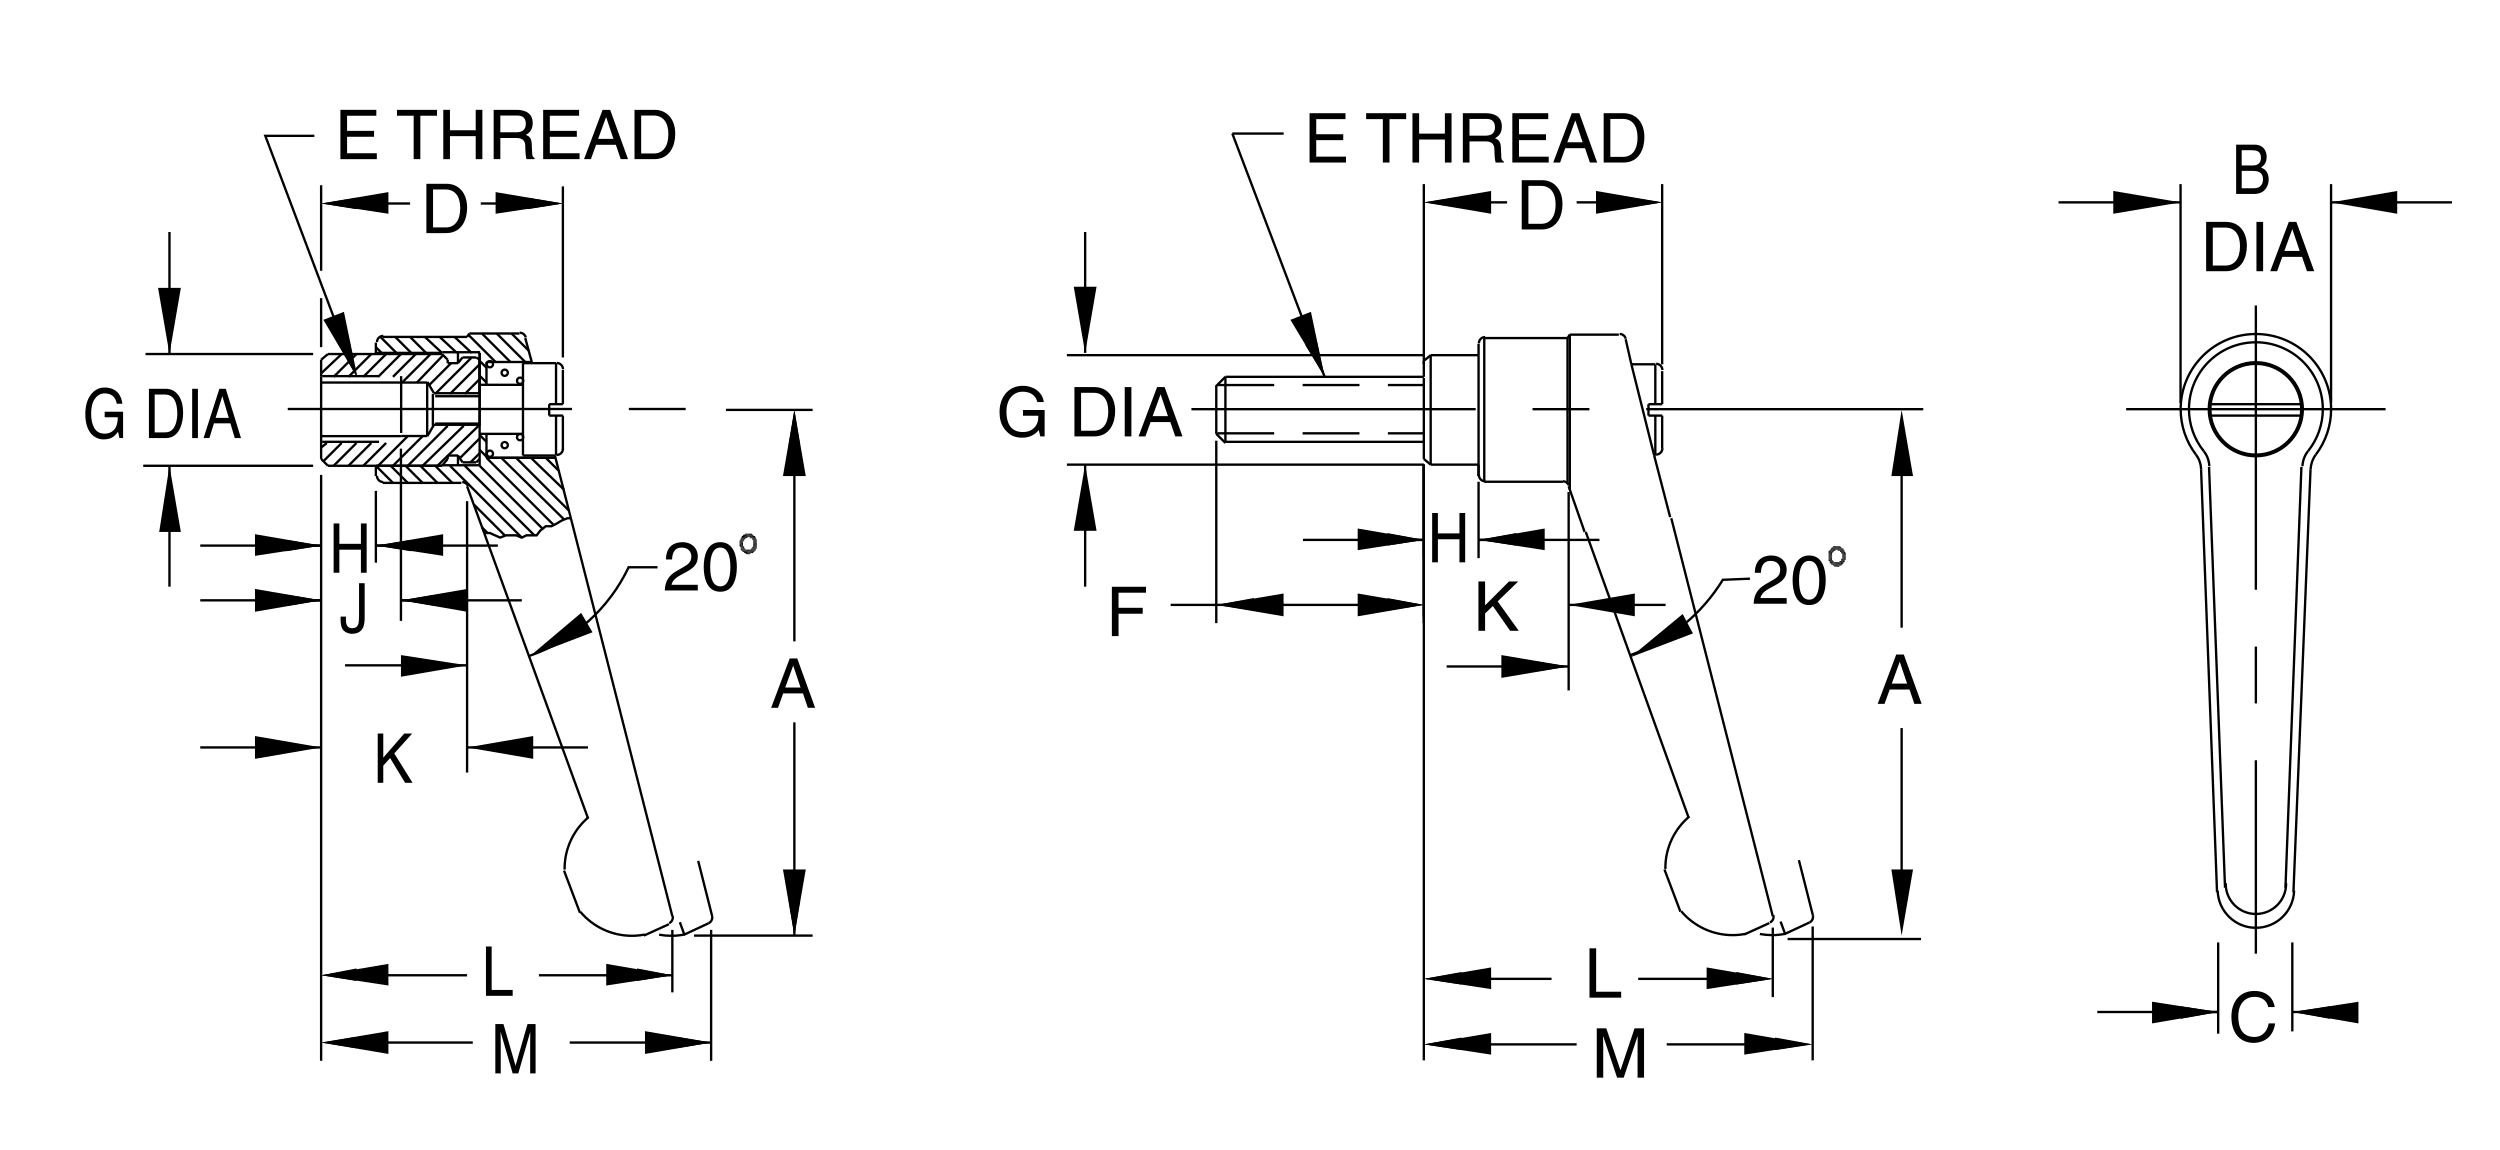<?xml version="1.0" encoding="utf-8"?>
<!-- Generator: Adobe Illustrator 15.1.0, SVG Export Plug-In . SVG Version: 6.00 Build 0)  -->
<!DOCTYPE svg PUBLIC "-//W3C//DTD SVG 1.1//EN" "http://www.w3.org/Graphics/SVG/1.1/DTD/svg11.dtd">
<svg version="1.1" id="Layer_1" xmlns="http://www.w3.org/2000/svg" xmlns:xlink="http://www.w3.org/1999/xlink" x="0px" y="0px"
	 width="290.978px" height="133.834px" viewBox="0 0 290.978 133.834" enable-background="new 0 0 290.978 133.834"
	 xml:space="preserve">
<line fill="none" stroke="#000000" stroke-width="0.274" stroke-miterlimit="10" x1="37.376" y1="41.87" x2="37.376" y2="43.86"/>
<line fill="none" stroke="#000000" stroke-width="0.274" stroke-miterlimit="10" x1="38.173" y1="54.212" x2="51.445" y2="54.212"/>
<line fill="none" stroke="#000000" stroke-width="0.274" stroke-miterlimit="10" x1="38.173" y1="41.206" x2="51.445" y2="41.206"/>
<line fill="none" stroke="#000000" stroke-width="0.274" stroke-miterlimit="10" x1="55.825" y1="41.87" x2="55.825" y2="45.851"/>
<line fill="none" stroke="#000000" stroke-width="0.274" stroke-miterlimit="10" x1="55.427" y1="41.604" x2="53.833" y2="41.604"/>
<line fill="none" stroke="#000000" stroke-width="0.274" stroke-miterlimit="10" x1="53.833" y1="53.814" x2="55.427" y2="53.814"/>
<line fill="none" stroke="#000000" stroke-width="0.274" stroke-miterlimit="10" x1="38.173" y1="41.206" x2="37.376" y2="41.87"/>
<line fill="none" stroke="#000000" stroke-width="0.274" stroke-miterlimit="10" x1="38.173" y1="54.212" x2="37.376" y2="53.416"/>
<line fill="none" stroke="#000000" stroke-width="0.274" stroke-miterlimit="10" x1="52.108" y1="42.268" x2="53.303" y2="42.268"/>
<line fill="none" stroke="#000000" stroke-width="0.274" stroke-miterlimit="10" x1="52.108" y1="53.018" x2="53.303" y2="53.018"/>
<line fill="none" stroke="#000000" stroke-width="0.274" stroke-miterlimit="10" x1="52.108" y1="53.416" x2="51.445" y2="54.212"/>
<line fill="none" stroke="#000000" stroke-width="0.274" stroke-miterlimit="10" x1="51.445" y1="41.206" x2="52.108" y2="41.87"/>
<line fill="none" stroke="#000000" stroke-width="0.274" stroke-miterlimit="10" x1="37.376" y1="44.524" x2="46.667" y2="44.524"/>
<line fill="none" stroke="#000000" stroke-width="0.274" stroke-miterlimit="10" x1="37.376" y1="50.762" x2="46.667" y2="50.762"/>
<line fill="none" stroke="#000000" stroke-width="0.274" stroke-miterlimit="10" stroke-dasharray="6.617,3.308" x1="37.502" y1="43.777" x2="46.69" y2="43.777"/>
<line fill="none" stroke="#000000" stroke-width="0.274" stroke-miterlimit="10" stroke-dasharray="6.617,3.308" x1="37.502" y1="51.423" x2="46.69" y2="51.423"/>
<line fill="none" stroke="#000000" stroke-width="0.274" stroke-miterlimit="10" stroke-dasharray="6.617,3.308" x1="46.69" y1="43.777" x2="46.69" y2="51.423"/>
<line fill="none" stroke="#000000" stroke-width="0.274" stroke-miterlimit="10" stroke-dasharray="6.617,3.308" x1="49.75" y1="50.749" x2="50.512" y2="49.44"/>
<line fill="none" stroke="#000000" stroke-width="0.274" stroke-miterlimit="10" stroke-dasharray="6.617,3.308" x1="49.75" y1="44.458" x2="50.512" y2="45.768"/>
<line fill="none" stroke="#000000" stroke-width="0.274" stroke-miterlimit="10" x1="49.719" y1="44.524" x2="49.719" y2="50.762"/>
<line fill="none" stroke="#000000" stroke-width="0.274" stroke-miterlimit="10" stroke-dasharray="6.617,3.308" x1="50.512" y1="45.768" x2="55.878" y2="45.768"/>
<line fill="none" stroke="#000000" stroke-width="0.274" stroke-miterlimit="10" stroke-dasharray="6.617,3.308" x1="50.512" y1="49.44" x2="55.878" y2="49.44"/>
<line fill="none" stroke="#000000" stroke-width="0.274" stroke-miterlimit="10" x1="50.649" y1="46.117" x2="55.825" y2="46.117"/>
<line fill="none" stroke="#000000" stroke-width="0.274" stroke-miterlimit="10" x1="50.649" y1="49.302" x2="55.825" y2="49.302"/>
<line fill="none" stroke="#000000" stroke-width="0.274" stroke-miterlimit="10" x1="50.383" y1="45.851" x2="50.383" y2="49.567"/>
<line fill="none" stroke="#000000" stroke-width="0.274" stroke-miterlimit="10" x1="55.427" y1="41.604" x2="55.825" y2="41.87"/>
<line fill="none" stroke="#000000" stroke-width="0.274" stroke-miterlimit="10" x1="55.825" y1="53.416" x2="55.427" y2="53.814"/>
<line fill="none" stroke="#000000" stroke-width="0.274" stroke-miterlimit="10" x1="53.303" y1="42.268" x2="53.833" y2="41.604"/>
<line fill="none" stroke="#000000" stroke-width="0.274" stroke-miterlimit="10" x1="53.833" y1="53.814" x2="53.303" y2="53.018"/>
<line fill="none" stroke="#000000" stroke-width="0.274" stroke-miterlimit="10" x1="60.869" y1="42.268" x2="60.869" y2="53.018"/>
<line fill="none" stroke="#000000" stroke-width="0.274" stroke-miterlimit="10" x1="55.825" y1="44.789" x2="60.869" y2="44.789"/>
<line fill="none" stroke="#000000" stroke-width="0.274" stroke-miterlimit="10" x1="55.825" y1="50.497" x2="60.869" y2="50.497"/>
<line fill="none" stroke="#000000" stroke-width="0.274" stroke-miterlimit="10" x1="65.514" y1="43.063" x2="65.514" y2="47.045"/>
<path fill="none" stroke="#000000" stroke-width="0.274" stroke-miterlimit="10" d="M65.527,42.979
	c0-0.404-0.328-0.732-0.732-0.732"/>
<path fill="none" stroke="#000000" stroke-width="0.274" stroke-miterlimit="10" d="M64.795,52.953
	c0.404,0,0.732-0.327,0.732-0.731"/>
<line fill="none" stroke="#000000" stroke-width="0.274" stroke-miterlimit="10" x1="63.921" y1="47.045" x2="63.921" y2="48.373"/>
<line fill="none" stroke="#000000" stroke-width="0.274" stroke-miterlimit="10" x1="65.514" y1="48.373" x2="65.514" y2="52.354"/>
<line fill="none" stroke="#000000" stroke-width="0.274" stroke-miterlimit="10" x1="52.108" y1="41.87" x2="52.108" y2="42.268"/>
<line fill="none" stroke="#000000" stroke-width="0.274" stroke-miterlimit="10" x1="52.108" y1="53.018" x2="52.108" y2="53.416"/>
<line fill="none" stroke="#000000" stroke-width="0.274" stroke-miterlimit="10" x1="46.667" y1="44.524" x2="49.719" y2="44.524"/>
<polyline fill="none" stroke="#000000" stroke-width="0.274" stroke-miterlimit="10" points="37.376,43.86 37.376,51.558 
	37.376,53.416 "/>
<line fill="none" stroke="#000000" stroke-width="0.274" stroke-miterlimit="10" stroke-dasharray="6.617,3.308" x1="46.69" y1="50.749" x2="49.75" y2="50.749"/>
<line fill="none" stroke="#000000" stroke-width="0.274" stroke-miterlimit="10" x1="55.825" y1="41.073" x2="55.825" y2="49.567"/>
<line fill="none" stroke="#000000" stroke-width="0.274" stroke-miterlimit="10" x1="55.825" y1="41.073" x2="55.825" y2="44.789"/>
<line fill="none" stroke="#000000" stroke-width="0.274" stroke-miterlimit="10" stroke-dasharray="33.085,6.617,6.617,6.617" x1="51.471" y1="40.997" x2="55.878" y2="40.997"/>
<line fill="none" stroke="#000000" stroke-width="0.274" stroke-miterlimit="10" stroke-dasharray="33.085,6.617,6.617,6.617" x1="51.471" y1="54.152" x2="55.878" y2="54.152"/>
<line fill="none" stroke="#000000" stroke-width="0.274" stroke-miterlimit="10" x1="44.543" y1="39.215" x2="54.365" y2="39.215"/>
<line fill="none" stroke="#000000" stroke-width="0.274" stroke-miterlimit="10" x1="44.543" y1="56.204" x2="53.701" y2="56.204"/>
<path fill="none" stroke="#000000" stroke-width="0.274" stroke-miterlimit="10" d="M44.607,39.092
	c-0.403,0-0.732,0.328-0.732,0.732"/>
<path fill="none" stroke="#000000" stroke-width="0.274" stroke-miterlimit="10" d="M43.875,55.377
	c0,0.404,0.329,0.731,0.732,0.731"/>
<line fill="none" stroke="#000000" stroke-width="0.274" stroke-miterlimit="10" x1="54.365" y1="56.602" x2="56.355" y2="62.043"/>
<line fill="none" stroke="#000000" stroke-width="0.274" stroke-miterlimit="10" x1="65.646" y1="101.331" x2="67.504" y2="106.241"/>
<line fill="none" stroke="#000000" stroke-width="0.274" stroke-miterlimit="10" x1="74.938" y1="108.895" x2="77.857" y2="107.568"/>
<line fill="none" stroke="#000000" stroke-width="0.274" stroke-miterlimit="10" x1="78.255" y1="106.639" x2="66.443" y2="60.318"/>
<path fill="none" stroke="#000000" stroke-width="0.274" stroke-miterlimit="10" d="M54.486,56.596
	c-0.104-0.289-0.379-0.48-0.687-0.48"/>
<line fill="none" stroke="#000000" stroke-width="0.274" stroke-miterlimit="10" x1="54.365" y1="39.215" x2="54.63" y2="38.816"/>
<path fill="none" stroke="#000000" stroke-width="0.274" stroke-miterlimit="10" d="M61.197,39.279
	c-0.082-0.326-0.375-0.552-0.709-0.552"/>
<path fill="none" stroke="#000000" stroke-width="0.274" stroke-miterlimit="10" d="M77.889,107.45
	c0.258-0.12,0.423-0.379,0.423-0.663c0-0.061-0.008-0.122-0.022-0.181"/>
<line fill="none" stroke="#000000" stroke-width="0.274" stroke-miterlimit="10" x1="53.303" y1="42.268" x2="53.303" y2="41.073"/>
<line fill="none" stroke="#000000" stroke-width="0.274" stroke-miterlimit="10" x1="53.303" y1="53.018" x2="53.303" y2="54.212"/>
<line fill="none" stroke="#000000" stroke-width="0.274" stroke-miterlimit="10" x1="61.93" y1="42.268" x2="61.134" y2="39.348"/>
<line fill="none" stroke="#000000" stroke-width="0.274" stroke-miterlimit="10" x1="56.621" y1="53.284" x2="56.621" y2="50.497"/>
<line fill="none" stroke="#000000" stroke-width="0.274" stroke-miterlimit="10" x1="64.718" y1="53.284" x2="56.621" y2="53.284"/>
<line fill="none" stroke="#000000" stroke-width="0.274" stroke-miterlimit="10" x1="43.747" y1="41.206" x2="43.747" y2="39.878"/>
<line fill="none" stroke="#000000" stroke-width="0.274" stroke-miterlimit="10" x1="43.747" y1="41.073" x2="51.445" y2="41.073"/>
<line fill="none" stroke="#000000" stroke-width="0.274" stroke-miterlimit="10" x1="43.747" y1="54.212" x2="43.747" y2="55.407"/>
<line fill="none" stroke="#000000" stroke-width="0.274" stroke-miterlimit="10" x1="43.747" y1="54.212" x2="51.445" y2="54.212"/>
<line fill="none" stroke="#000000" stroke-width="0.274" stroke-miterlimit="10" x1="56.621" y1="42.134" x2="56.621" y2="44.789"/>
<polyline fill="none" stroke="#000000" stroke-width="0.274" stroke-miterlimit="10" points="55.825,44.789 55.825,50.497 
	55.825,54.212 "/>
<polyline fill="none" stroke="#000000" stroke-width="0.274" stroke-miterlimit="10" points="56.355,62.043 56.355,62.043 
	57.02,62.043 58.214,62.574 58.877,62.309 60.072,62.309 60.735,62.574 61.266,62.309 62.461,62.309 62.859,61.778 63.523,61.247 
	64.187,61.247 64.718,60.982 65.381,60.583 66.045,60.318 66.443,60.318 "/>
<line fill="none" stroke="#000000" stroke-width="0.274" stroke-miterlimit="10" x1="56.355" y1="62.043" x2="68.433" y2="95.225"/>
<line fill="none" stroke="#000000" stroke-width="0.274" stroke-miterlimit="10" x1="66.443" y1="60.318" x2="64.584" y2="53.018"/>
<path fill="none" stroke="#000000" stroke-width="0.274" stroke-miterlimit="10" d="M57.385,42.389
	c0-0.202-0.164-0.366-0.366-0.366c-0.202,0-0.366,0.164-0.366,0.366s0.164,0.366,0.366,0.366
	C57.221,42.755,57.385,42.591,57.385,42.389"/>
<path fill="none" stroke="#000000" stroke-width="0.274" stroke-miterlimit="10" d="M60.903,44.313
	c0-0.202-0.165-0.366-0.366-0.366c-0.202,0-0.366,0.164-0.366,0.366s0.164,0.366,0.366,0.366
	C60.738,44.68,60.903,44.515,60.903,44.313"/>
<path fill="none" stroke="#000000" stroke-width="0.274" stroke-miterlimit="10" d="M59.111,43.385
	c0-0.202-0.165-0.366-0.367-0.366s-0.366,0.164-0.366,0.366c0,0.202,0.164,0.366,0.366,0.366S59.111,43.586,59.111,43.385"/>
<path fill="none" stroke="#000000" stroke-width="0.274" stroke-miterlimit="10" d="M57.385,52.808
	c0-0.202-0.164-0.366-0.366-0.366c-0.202,0-0.366,0.164-0.366,0.366s0.164,0.366,0.366,0.366
	C57.221,53.174,57.385,53.01,57.385,52.808"/>
<path fill="none" stroke="#000000" stroke-width="0.274" stroke-miterlimit="10" d="M59.111,51.812
	c0-0.202-0.165-0.365-0.367-0.365s-0.366,0.164-0.366,0.365c0,0.202,0.164,0.366,0.366,0.366S59.111,52.015,59.111,51.812"/>
<path fill="none" stroke="#000000" stroke-width="0.274" stroke-miterlimit="10" d="M60.903,50.883
	c0-0.202-0.165-0.366-0.366-0.366c-0.202,0-0.366,0.164-0.366,0.366c0,0.202,0.164,0.366,0.366,0.366
	C60.738,51.249,60.903,51.085,60.903,50.883"/>
<line fill="none" stroke="#000000" stroke-width="0.274" stroke-miterlimit="10" x1="64.718" y1="42.268" x2="64.718" y2="47.045"/>
<line fill="none" stroke="#000000" stroke-width="0.274" stroke-miterlimit="10" x1="64.718" y1="53.018" x2="64.718" y2="48.373"/>
<line fill="none" stroke="#000000" stroke-width="0.274" stroke-miterlimit="10" x1="54.63" y1="38.816" x2="60.47" y2="38.816"/>
<line fill="none" stroke="#000000" stroke-width="0.274" stroke-miterlimit="10" x1="60.869" y1="42.268" x2="64.718" y2="42.268"/>
<line fill="none" stroke="#000000" stroke-width="0.274" stroke-miterlimit="10" x1="56.621" y1="42.134" x2="61.798" y2="42.134"/>
<line fill="none" stroke="#000000" stroke-width="0.274" stroke-miterlimit="10" x1="56.621" y1="53.284" x2="64.718" y2="53.284"/>
<line fill="none" stroke="#000000" stroke-width="0.274" stroke-miterlimit="10" x1="63.921" y1="47.045" x2="65.514" y2="47.045"/>
<line fill="none" stroke="#000000" stroke-width="0.274" stroke-miterlimit="10" x1="63.921" y1="48.373" x2="65.514" y2="48.373"/>
<line fill="none" stroke="#000000" stroke-width="0.274" stroke-miterlimit="10" x1="60.869" y1="53.018" x2="64.584" y2="53.018"/>
<line fill="none" stroke="#000000" stroke-width="0.274" stroke-miterlimit="10" x1="54.365" y1="58.327" x2="54.365" y2="89.917"/>
<line fill="none" stroke="#000000" stroke-width="0.274" stroke-miterlimit="10" x1="46.667" y1="52.222" x2="46.667" y2="72.264"/>
<polygon points="50.781,70.538 50.781,69.21 46.667,69.874 "/>
<polygon points="33.262,70.538 33.262,69.21 37.376,69.874 "/>
<line fill="none" stroke="#000000" stroke-width="0.274" stroke-miterlimit="10" x1="43.747" y1="57.132" x2="43.747" y2="65.494"/>
<polygon points="47.861,64.167 47.861,62.84 43.747,63.503 "/>
<polygon points="33.262,64.167 33.262,62.84 37.376,63.503 "/>
<line fill="none" stroke="#000000" stroke-width="0.274" stroke-miterlimit="10" x1="37.376" y1="40.41" x2="37.376" y2="34.702"/>
<line fill="none" stroke="#000000" stroke-width="0.274" stroke-miterlimit="10" x1="65.514" y1="41.604" x2="65.514" y2="21.695"/>
<line fill="none" stroke="#000000" stroke-width="0.274" stroke-miterlimit="10" x1="39.5" y1="23.686" x2="47.729" y2="23.686"/>
<line fill="none" stroke="#000000" stroke-width="0.274" stroke-miterlimit="10" x1="63.39" y1="23.686" x2="55.958" y2="23.686"/>
<polygon points="41.491,24.35 41.491,23.022 37.376,23.686 "/>
<polygon points="61.4,24.35 61.4,23.022 65.514,23.686 "/>
<line fill="none" stroke="#000000" stroke-width="0.274" stroke-miterlimit="10" stroke-dasharray="6.617,3.308" x1="79.568" y1="108.811" x2="82.482" y2="107.452"/>
<line fill="none" stroke="#000000" stroke-width="0.274" stroke-miterlimit="10" stroke-dasharray="6.617,3.308" x1="82.885" y1="106.61" x2="80.916" y2="98.833"/>
<line fill="none" stroke="#000000" stroke-width="0.274" stroke-miterlimit="10" stroke-dasharray="6.617,3.308" x1="79.129" y1="107.34" x2="79.649" y2="108.776"/>
<path fill="none" stroke="#000000" stroke-width="0.274" stroke-miterlimit="10" d="M82.482,107.45
	c0.258-0.12,0.422-0.379,0.422-0.663c0-0.061-0.007-0.122-0.022-0.181"/>
<line fill="none" stroke="#000000" stroke-width="0.274" stroke-miterlimit="10" x1="78.255" y1="108.231" x2="78.255" y2="115.504"/>
<line fill="none" stroke="#000000" stroke-width="0.274" stroke-miterlimit="10" x1="39.5" y1="113.513" x2="54.365" y2="113.513"/>
<line fill="none" stroke="#000000" stroke-width="0.274" stroke-miterlimit="10" x1="78.255" y1="113.513" x2="62.727" y2="113.513"/>
<polygon points="41.491,114.177 41.491,112.717 37.376,113.513 "/>
<polygon points="74.141,114.177 74.141,112.717 78.255,113.513 "/>
<line fill="none" stroke="#000000" stroke-width="0.274" stroke-miterlimit="10" x1="37.376" y1="55.274" x2="37.376" y2="123.467"/>
<line fill="none" stroke="#000000" stroke-width="0.274" stroke-miterlimit="10" x1="82.768" y1="108.231" x2="82.768" y2="123.467"/>
<line fill="none" stroke="#000000" stroke-width="0.274" stroke-miterlimit="10" x1="39.5" y1="121.344" x2="55.028" y2="121.344"/>
<line fill="none" stroke="#000000" stroke-width="0.274" stroke-miterlimit="10" x1="82.768" y1="121.344" x2="66.31" y2="121.344"/>
<polygon points="41.491,122.008 41.491,120.68 37.376,121.344 "/>
<polygon points="78.653,122.008 78.653,120.68 82.768,121.344 "/>
<line fill="none" stroke="#000000" stroke-width="0.274" stroke-miterlimit="10" x1="84.494" y1="47.709" x2="94.581" y2="47.709"/>
<line fill="none" stroke="#000000" stroke-width="0.274" stroke-miterlimit="10" x1="92.457" y1="49.7" x2="92.457" y2="74.652"/>
<line fill="none" stroke="#000000" stroke-width="0.274" stroke-miterlimit="10" x1="92.457" y1="108.895" x2="92.457" y2="84.076"/>
<polygon points="93.121,51.824 91.793,51.824 92.457,47.709 "/>
<polygon points="93.121,104.782 91.793,104.782 92.457,108.895 "/>
<polygon points="40.694,39.746 39.5,40.277 41.491,43.86 "/>
<polyline fill="none" stroke="#000000" stroke-width="0.274" stroke-miterlimit="10" points="40.959,42.533 30.881,15.812 
	36.589,15.812 "/>
<line fill="none" stroke="#000000" stroke-width="0.274" stroke-miterlimit="10" x1="37.376" y1="31.517" x2="37.376" y2="21.562"/>
<line fill="none" stroke="#000000" stroke-width="0.274" stroke-miterlimit="10" stroke-dasharray="33.085,6.617,6.617,6.617" x1="33.49" y1="47.604" x2="84.612" y2="47.604"/>
<line fill="none" stroke="#000000" stroke-width="0.274" stroke-miterlimit="10" x1="36.447" y1="41.206" x2="16.937" y2="41.206"/>
<line fill="none" stroke="#000000" stroke-width="0.274" stroke-miterlimit="10" x1="36.447" y1="54.212" x2="16.671" y2="54.212"/>
<path fill="none" stroke="#000000" stroke-width="0.274" stroke-miterlimit="10" d="M61.674,76.32
	c5.074-1.753,9.225-5.48,11.51-10.336"/>
<line fill="none" stroke="#000000" stroke-width="0.274" stroke-miterlimit="10" x1="73.079" y1="66.025" x2="76.53" y2="66.025"/>
<line fill="none" stroke="#000000" stroke-width="0.274" stroke-miterlimit="10" x1="37.376" y1="63.503" x2="30.607" y2="63.503"/>
<line fill="none" stroke="#000000" stroke-width="0.274" stroke-miterlimit="10" x1="43.747" y1="63.503" x2="50.649" y2="63.503"/>
<line fill="none" stroke="#000000" stroke-width="0.274" stroke-miterlimit="10" x1="46.667" y1="69.874" x2="53.303" y2="69.874"/>
<line fill="none" stroke="#000000" stroke-width="0.274" stroke-miterlimit="10" x1="37.376" y1="69.874" x2="30.607" y2="69.874"/>
<line fill="none" stroke="#000000" stroke-width="0.274" stroke-miterlimit="10" x1="60.735" y1="62.574" x2="52.374" y2="54.212"/>
<line fill="none" stroke="#000000" stroke-width="0.274" stroke-miterlimit="10" x1="58.745" y1="62.309" x2="55.161" y2="58.726"/>
<line fill="none" stroke="#000000" stroke-width="0.274" stroke-miterlimit="10" x1="52.639" y1="56.204" x2="50.649" y2="54.212"/>
<line fill="none" stroke="#000000" stroke-width="0.274" stroke-miterlimit="10" x1="56.754" y1="62.043" x2="56.09" y2="61.38"/>
<line fill="none" stroke="#000000" stroke-width="0.274" stroke-miterlimit="10" x1="50.914" y1="56.204" x2="48.923" y2="54.212"/>
<line fill="none" stroke="#000000" stroke-width="0.274" stroke-miterlimit="10" x1="49.188" y1="56.204" x2="47.197" y2="54.212"/>
<line fill="none" stroke="#000000" stroke-width="0.274" stroke-miterlimit="10" x1="47.463" y1="56.204" x2="45.472" y2="54.212"/>
<line fill="none" stroke="#000000" stroke-width="0.274" stroke-miterlimit="10" x1="45.737" y1="56.204" x2="43.747" y2="54.212"/>
<line fill="none" stroke="#000000" stroke-width="0.274" stroke-miterlimit="10" x1="62.196" y1="62.309" x2="54.1" y2="54.212"/>
<line fill="none" stroke="#000000" stroke-width="0.274" stroke-miterlimit="10" x1="63.125" y1="61.513" x2="55.825" y2="54.212"/>
<line fill="none" stroke="#000000" stroke-width="0.274" stroke-miterlimit="10" x1="64.452" y1="61.114" x2="56.621" y2="53.284"/>
<line fill="none" stroke="#000000" stroke-width="0.274" stroke-miterlimit="10" x1="56.621" y1="53.151" x2="55.825" y2="52.354"/>
<line fill="none" stroke="#000000" stroke-width="0.274" stroke-miterlimit="10" x1="65.646" y1="60.451" x2="58.347" y2="53.284"/>
<line fill="none" stroke="#000000" stroke-width="0.274" stroke-miterlimit="10" x1="56.621" y1="51.426" x2="55.825" y2="50.629"/>
<line fill="none" stroke="#000000" stroke-width="0.274" stroke-miterlimit="10" x1="66.177" y1="59.389" x2="60.072" y2="53.284"/>
<line fill="none" stroke="#000000" stroke-width="0.274" stroke-miterlimit="10" x1="65.646" y1="57" x2="61.798" y2="53.284"/>
<line fill="none" stroke="#000000" stroke-width="0.274" stroke-miterlimit="10" x1="64.983" y1="54.744" x2="63.523" y2="53.284"/>
<line fill="none" stroke="#000000" stroke-width="0.274" stroke-miterlimit="10" x1="40.561" y1="54.212" x2="43.216" y2="51.558"/>
<line fill="none" stroke="#000000" stroke-width="0.274" stroke-miterlimit="10" x1="49.852" y1="44.922" x2="52.506" y2="42.268"/>
<line fill="none" stroke="#000000" stroke-width="0.274" stroke-miterlimit="10" x1="38.836" y1="54.212" x2="41.491" y2="51.558"/>
<line fill="none" stroke="#000000" stroke-width="0.274" stroke-miterlimit="10" x1="48.525" y1="44.524" x2="51.578" y2="41.338"/>
<line fill="none" stroke="#000000" stroke-width="0.274" stroke-miterlimit="10" x1="37.641" y1="53.682" x2="39.765" y2="51.558"/>
<line fill="none" stroke="#000000" stroke-width="0.274" stroke-miterlimit="10" x1="46.8" y1="44.524" x2="50.118" y2="41.206"/>
<line fill="none" stroke="#000000" stroke-width="0.274" stroke-miterlimit="10" x1="37.376" y1="52.089" x2="38.039" y2="51.558"/>
<line fill="none" stroke="#000000" stroke-width="0.274" stroke-miterlimit="10" x1="45.737" y1="43.86" x2="48.392" y2="41.206"/>
<line fill="none" stroke="#000000" stroke-width="0.274" stroke-miterlimit="10" x1="44.012" y1="43.86" x2="46.667" y2="41.206"/>
<line fill="none" stroke="#000000" stroke-width="0.274" stroke-miterlimit="10" x1="42.287" y1="43.86" x2="44.941" y2="41.206"/>
<line fill="none" stroke="#000000" stroke-width="0.274" stroke-miterlimit="10" x1="40.561" y1="43.86" x2="43.216" y2="41.206"/>
<line fill="none" stroke="#000000" stroke-width="0.274" stroke-miterlimit="10" x1="38.836" y1="43.86" x2="41.491" y2="41.206"/>
<line fill="none" stroke="#000000" stroke-width="0.274" stroke-miterlimit="10" x1="37.376" y1="43.461" x2="39.765" y2="41.206"/>
<line fill="none" stroke="#000000" stroke-width="0.274" stroke-miterlimit="10" x1="42.287" y1="54.212" x2="44.941" y2="51.558"/>
<line fill="none" stroke="#000000" stroke-width="0.274" stroke-miterlimit="10" x1="50.649" y1="45.851" x2="54.896" y2="41.604"/>
<line fill="none" stroke="#000000" stroke-width="0.274" stroke-miterlimit="10" x1="44.012" y1="54.212" x2="47.463" y2="50.762"/>
<line fill="none" stroke="#000000" stroke-width="0.274" stroke-miterlimit="10" x1="52.374" y1="45.851" x2="55.825" y2="42.4"/>
<line fill="none" stroke="#000000" stroke-width="0.274" stroke-miterlimit="10" x1="45.737" y1="54.212" x2="49.188" y2="50.762"/>
<line fill="none" stroke="#000000" stroke-width="0.274" stroke-miterlimit="10" x1="54.1" y1="45.851" x2="55.825" y2="44.126"/>
<line fill="none" stroke="#000000" stroke-width="0.274" stroke-miterlimit="10" x1="47.463" y1="54.212" x2="52.108" y2="49.567"/>
<line fill="none" stroke="#000000" stroke-width="0.274" stroke-miterlimit="10" x1="49.188" y1="54.212" x2="53.967" y2="49.567"/>
<line fill="none" stroke="#000000" stroke-width="0.274" stroke-miterlimit="10" x1="50.914" y1="54.212" x2="55.692" y2="49.567"/>
<line fill="none" stroke="#000000" stroke-width="0.274" stroke-miterlimit="10" x1="53.569" y1="53.284" x2="55.825" y2="51.027"/>
<line fill="none" stroke="#000000" stroke-width="0.274" stroke-miterlimit="10" x1="54.763" y1="53.814" x2="55.825" y2="52.753"/>
<line fill="none" stroke="#000000" stroke-width="0.274" stroke-miterlimit="10" x1="51.445" y1="41.073" x2="49.454" y2="39.215"/>
<line fill="none" stroke="#000000" stroke-width="0.274" stroke-miterlimit="10" x1="49.587" y1="41.073" x2="47.729" y2="39.215"/>
<line fill="none" stroke="#000000" stroke-width="0.274" stroke-miterlimit="10" x1="47.861" y1="41.073" x2="46.003" y2="39.215"/>
<line fill="none" stroke="#000000" stroke-width="0.274" stroke-miterlimit="10" x1="46.136" y1="41.073" x2="44.278" y2="39.215"/>
<line fill="none" stroke="#000000" stroke-width="0.274" stroke-miterlimit="10" x1="44.41" y1="41.073" x2="43.747" y2="40.41"/>
<line fill="none" stroke="#000000" stroke-width="0.274" stroke-miterlimit="10" x1="56.621" y1="44.524" x2="55.825" y2="43.728"/>
<line fill="none" stroke="#000000" stroke-width="0.274" stroke-miterlimit="10" x1="53.171" y1="41.073" x2="51.179" y2="39.215"/>
<line fill="none" stroke="#000000" stroke-width="0.274" stroke-miterlimit="10" x1="56.621" y1="42.799" x2="55.825" y2="42.002"/>
<line fill="none" stroke="#000000" stroke-width="0.274" stroke-miterlimit="10" x1="54.896" y1="41.073" x2="52.905" y2="39.215"/>
<line fill="none" stroke="#000000" stroke-width="0.274" stroke-miterlimit="10" x1="57.683" y1="42.134" x2="54.498" y2="38.95"/>
<line fill="none" stroke="#000000" stroke-width="0.274" stroke-miterlimit="10" x1="59.408" y1="42.134" x2="56.09" y2="38.816"/>
<line fill="none" stroke="#000000" stroke-width="0.274" stroke-miterlimit="10" x1="61.134" y1="42.134" x2="57.816" y2="38.816"/>
<line fill="none" stroke="#000000" stroke-width="0.274" stroke-miterlimit="10" x1="61.532" y1="40.807" x2="59.542" y2="38.816"/>
<line fill="none" stroke="#000000" stroke-width="0.274" stroke-miterlimit="10" x1="80.777" y1="108.895" x2="94.581" y2="108.895"/>
<line fill="none" stroke="#000000" stroke-width="0.274" stroke-miterlimit="10" x1="165.72" y1="42.002" x2="165.72" y2="43.86"/>
<line fill="none" stroke="#000000" stroke-width="0.274" stroke-miterlimit="10" x1="166.518" y1="41.338" x2="165.72" y2="42.002"/>
<line fill="none" stroke="#000000" stroke-width="0.274" stroke-miterlimit="10" x1="166.518" y1="54.08" x2="165.72" y2="53.416"/>
<line fill="none" stroke="#000000" stroke-width="0.274" stroke-miterlimit="10" x1="193.461" y1="43.197" x2="193.461" y2="47.045"/>
<path fill="none" stroke="#000000" stroke-width="0.274" stroke-miterlimit="10" d="M193.486,43.068c0-0.4-0.324-0.725-0.725-0.725
	"/>
<path fill="none" stroke="#000000" stroke-width="0.274" stroke-miterlimit="10" d="M192.762,52.906c0.4,0,0.725-0.325,0.725-0.725
	"/>
<line fill="none" stroke="#000000" stroke-width="0.274" stroke-miterlimit="10" x1="257.248" y1="47.045" x2="267.731" y2="47.045"/>
<line fill="none" stroke="#000000" stroke-width="0.274" stroke-miterlimit="10" x1="257.248" y1="48.373" x2="267.731" y2="48.373"/>
<line fill="none" stroke="#000000" stroke-width="0.274" stroke-miterlimit="10" x1="191.868" y1="47.045" x2="191.868" y2="48.373"/>
<line fill="none" stroke="#000000" stroke-width="0.274" stroke-miterlimit="10" x1="193.461" y1="48.373" x2="193.461" y2="52.222"/>
<polyline fill="none" stroke="#000000" stroke-width="0.274" stroke-miterlimit="10" points="165.72,43.993 165.72,51.426 
	165.72,53.416 "/>
<line fill="none" stroke="#000000" stroke-width="0.274" stroke-miterlimit="10" x1="172.756" y1="39.348" x2="182.444" y2="39.348"/>
<line fill="none" stroke="#000000" stroke-width="0.274" stroke-miterlimit="10" x1="172.756" y1="56.071" x2="181.914" y2="56.071"/>
<path fill="none" stroke="#000000" stroke-width="0.274" stroke-miterlimit="10" d="M172.855,39.231
	c-0.4,0-0.725,0.325-0.725,0.725"/>
<path fill="none" stroke="#000000" stroke-width="0.274" stroke-miterlimit="10" d="M172.131,55.293c0,0.4,0.324,0.724,0.725,0.724
	"/>
<line fill="none" stroke="#000000" stroke-width="0.274" stroke-miterlimit="10" x1="182.577" y1="56.602" x2="184.436" y2="61.911"/>
<path fill="none" stroke="#000000" stroke-width="0.274" stroke-miterlimit="10" d="M182.6,56.495
	c-0.104-0.286-0.376-0.477-0.681-0.477"/>
<line fill="none" stroke="#000000" stroke-width="0.274" stroke-miterlimit="10" x1="182.444" y1="39.348" x2="182.711" y2="38.95"/>
<path fill="none" stroke="#000000" stroke-width="0.274" stroke-miterlimit="10" d="M189.219,39.418
	c-0.083-0.322-0.373-0.546-0.704-0.546"/>
<line fill="none" stroke="#000000" stroke-width="0.274" stroke-miterlimit="10" x1="189.877" y1="42.4" x2="189.214" y2="39.48"/>
<line fill="none" stroke="#000000" stroke-width="0.274" stroke-miterlimit="10" x1="172.092" y1="41.338" x2="172.092" y2="40.011"/>
<line fill="none" stroke="#000000" stroke-width="0.274" stroke-miterlimit="10" x1="172.092" y1="54.08" x2="172.092" y2="55.407"/>
<line fill="none" stroke="#000000" stroke-width="0.274" stroke-miterlimit="10" x1="184.436" y1="61.911" x2="184.436" y2="61.911"/>
<line fill="none" stroke="#000000" stroke-width="0.274" stroke-miterlimit="10" x1="194.39" y1="60.186" x2="192.531" y2="53.018"/>
<line fill="none" stroke="#000000" stroke-width="0.274" stroke-miterlimit="10" stroke-dasharray="33.085,6.617,6.617,6.617" x1="262.562" y1="35.554" x2="262.562" y2="111"/>
<line fill="none" stroke="#000000" stroke-width="0.274" stroke-miterlimit="10" stroke-dasharray="33.085,6.617,6.617,6.617" x1="247.467" y1="47.625" x2="277.665" y2="47.625"/>
<line fill="none" stroke="#000000" stroke-width="0.274" stroke-miterlimit="10" x1="192.665" y1="42.4" x2="192.665" y2="47.045"/>
<line fill="none" stroke="#000000" stroke-width="0.274" stroke-miterlimit="10" x1="192.665" y1="53.018" x2="192.665" y2="48.373"/>
<path fill="none" stroke="#000000" stroke-width="0.274" stroke-miterlimit="10" d="M269.551,52.903
	c1.147-1.519,1.771-3.373,1.771-5.278c0-4.83-3.924-8.75-8.757-8.75c-4.834,0-8.755,3.92-8.755,8.75
	c0,1.906,0.621,3.759,1.771,5.278"/>
<path fill="none" stroke="#000000" stroke-width="0.274" stroke-miterlimit="10" d="M268.032,47.632
	c0-3.021-2.452-5.473-5.476-5.473c-3.024,0-5.477,2.452-5.477,5.473c0,3.021,2.452,5.473,5.477,5.473
	C265.58,53.104,268.032,50.653,268.032,47.632"/>
<path fill="none" stroke="#000000" stroke-width="0.274" stroke-miterlimit="10" d="M267.842,47.632
	c0-2.916-2.368-5.283-5.285-5.283c-2.918,0-5.287,2.367-5.287,5.283s2.369,5.282,5.287,5.282
	C265.474,52.914,267.842,50.547,267.842,47.632"/>
<line fill="none" stroke="#000000" stroke-width="0.274" stroke-miterlimit="10" x1="258.043" y1="103.852" x2="256.186" y2="54.611"/>
<line fill="none" stroke="#000000" stroke-width="0.274" stroke-miterlimit="10" x1="266.936" y1="103.852" x2="268.926" y2="54.611"/>
<line fill="none" stroke="#000000" stroke-width="0.274" stroke-miterlimit="10" x1="182.711" y1="38.95" x2="188.418" y2="38.95"/>
<line fill="none" stroke="#000000" stroke-width="0.274" stroke-miterlimit="10" x1="189.877" y1="42.4" x2="192.665" y2="42.4"/>
<line fill="none" stroke="#000000" stroke-width="0.274" stroke-miterlimit="10" x1="191.868" y1="47.045" x2="193.461" y2="47.045"/>
<line fill="none" stroke="#000000" stroke-width="0.274" stroke-miterlimit="10" x1="191.868" y1="48.373" x2="193.461" y2="48.373"/>
<line fill="none" stroke="#000000" stroke-width="0.274" stroke-miterlimit="10" x1="192.531" y1="53.018" x2="192.665" y2="53.018"/>
<line fill="none" stroke="#000000" stroke-width="0.274" stroke-miterlimit="10" x1="258.973" y1="103.321" x2="257.114" y2="54.346"/>
<line fill="none" stroke="#000000" stroke-width="0.274" stroke-miterlimit="10" x1="266.007" y1="103.321" x2="267.864" y2="54.346"/>
<path fill="none" stroke="#000000" stroke-width="0.274" stroke-miterlimit="10" d="M268.648,52.489
	c1.104-1.38,1.707-3.096,1.707-4.865c0-4.297-3.488-7.785-7.79-7.785c-4.301,0-7.788,3.488-7.788,7.785
	c0,1.769,0.601,3.484,1.708,4.865"/>
<path fill="none" stroke="#000000" stroke-width="0.274" stroke-miterlimit="10" d="M257.146,54.258
	c-0.025-0.645-0.258-1.265-0.661-1.77"/>
<path fill="none" stroke="#000000" stroke-width="0.274" stroke-miterlimit="10" d="M256.193,54.606
	c-0.024-0.617-0.237-1.211-0.609-1.704"/>
<path fill="none" stroke="#000000" stroke-width="0.274" stroke-miterlimit="10" d="M268.646,52.489
	c-0.402,0.504-0.636,1.125-0.661,1.77"/>
<path fill="none" stroke="#000000" stroke-width="0.274" stroke-miterlimit="10" d="M269.548,52.903
	c-0.371,0.492-0.583,1.087-0.608,1.704"/>
<line fill="none" stroke="#000000" stroke-width="0.274" stroke-miterlimit="10" x1="172.092" y1="41.338" x2="172.092" y2="55.407"/>
<line fill="none" stroke="#000000" stroke-width="0.274" stroke-miterlimit="10" x1="166.518" y1="41.338" x2="172.092" y2="41.338"/>
<line fill="none" stroke="#000000" stroke-width="0.274" stroke-miterlimit="10" x1="166.518" y1="54.08" x2="172.092" y2="54.08"/>
<line fill="none" stroke="#000000" stroke-width="0.274" stroke-miterlimit="10" x1="192.531" y1="53.018" x2="189.877" y2="42.4"/>
<line fill="none" stroke="#000000" stroke-width="0.274" stroke-miterlimit="10" x1="166.518" y1="41.338" x2="166.518" y2="54.08"/>
<line fill="none" stroke="#000000" stroke-width="0.274" stroke-miterlimit="10" x1="172.756" y1="39.348" x2="172.756" y2="56.071"/>
<line fill="none" stroke="#000000" stroke-width="0.274" stroke-miterlimit="10" x1="182.444" y1="39.348" x2="182.444" y2="56.336"/>
<line fill="none" stroke="#000000" stroke-width="0.274" stroke-miterlimit="10" x1="182.711" y1="38.95" x2="182.711" y2="57"/>
<line fill="none" stroke="#000000" stroke-width="0.274" stroke-miterlimit="10" x1="142.627" y1="43.86" x2="165.72" y2="43.86"/>
<line fill="none" stroke="#000000" stroke-width="0.274" stroke-miterlimit="10" x1="142.627" y1="51.426" x2="165.72" y2="51.426"/>
<line fill="none" stroke="#000000" stroke-width="0.274" stroke-miterlimit="10" stroke-dasharray="6.617,3.308" x1="141.688" y1="44.816" x2="165.848" y2="44.816"/>
<line fill="none" stroke="#000000" stroke-width="0.274" stroke-miterlimit="10" stroke-dasharray="6.617,3.308" x1="141.688" y1="50.435" x2="165.848" y2="50.435"/>
<polyline fill="none" stroke="#000000" stroke-width="0.274" stroke-miterlimit="10" points="141.564,50.497 141.564,44.922 
	142.627,43.86 "/>
<line fill="none" stroke="#000000" stroke-width="0.274" stroke-miterlimit="10" x1="141.564" y1="50.497" x2="142.627" y2="51.558"/>
<line fill="none" stroke="#000000" stroke-width="0.274" stroke-miterlimit="10" x1="142.627" y1="43.86" x2="142.627" y2="51.426"/>
<line fill="none" stroke="#000000" stroke-width="0.274" stroke-miterlimit="10" x1="167.978" y1="121.557" x2="183.507" y2="121.557"/>
<line fill="none" stroke="#000000" stroke-width="0.274" stroke-miterlimit="10" x1="208.856" y1="121.557" x2="193.992" y2="121.557"/>
<polygon points="170.102,122.221 170.102,120.76 165.72,121.557 "/>
<polygon points="206.602,122.221 206.602,120.76 210.98,121.557 "/>
<polygon points="153.244,39.613 151.918,40.144 154.174,43.86 "/>
<line fill="none" stroke="#000000" stroke-width="0.274" stroke-miterlimit="10" x1="143.433" y1="15.546" x2="149.404" y2="15.546"/>
<line fill="none" stroke="#000000" stroke-width="0.274" stroke-miterlimit="10" x1="154.174" y1="43.86" x2="143.433" y2="15.546"/>
<polygon points="189.08,24.217 189.08,22.89 193.461,23.553 "/>
<polygon points="170.102,24.217 170.102,22.89 165.72,23.553 "/>
<line fill="none" stroke="#000000" stroke-width="0.274" stroke-miterlimit="10" x1="191.205" y1="23.553" x2="183.507" y2="23.553"/>
<line fill="none" stroke="#000000" stroke-width="0.274" stroke-miterlimit="10" x1="167.978" y1="23.553" x2="175.41" y2="23.553"/>
<line fill="none" stroke="#000000" stroke-width="0.274" stroke-miterlimit="10" x1="193.461" y1="42.4" x2="193.461" y2="21.43"/>
<line fill="none" stroke="#000000" stroke-width="0.274" stroke-miterlimit="10" x1="165.72" y1="54.08" x2="165.72" y2="123.416"/>
<polygon points="161.474,63.503 161.474,62.043 165.72,62.84 "/>
<polygon points="176.473,63.503 176.473,62.043 172.092,62.84 "/>
<line fill="none" stroke="#000000" stroke-width="0.274" stroke-miterlimit="10" x1="163.598" y1="62.84" x2="161.474" y2="62.84"/>
<line fill="none" stroke="#000000" stroke-width="0.274" stroke-miterlimit="10" x1="174.215" y1="62.84" x2="176.473" y2="62.84"/>
<line fill="none" stroke="#000000" stroke-width="0.274" stroke-miterlimit="10" x1="172.092" y1="56.071" x2="172.092" y2="64.963"/>
<line fill="none" stroke="#000000" stroke-width="0.274" stroke-miterlimit="10" x1="165.72" y1="54.08" x2="165.72" y2="64.963"/>
<line fill="none" stroke="#000000" stroke-width="0.274" stroke-miterlimit="10" x1="165.72" y1="54.08" x2="165.72" y2="71.733"/>
<line fill="none" stroke="#000000" stroke-width="0.274" stroke-miterlimit="10" x1="165.72" y1="54.08" x2="165.72" y2="72.528"/>
<line fill="none" stroke="#000000" stroke-width="0.274" stroke-miterlimit="10" x1="182.577" y1="57.266" x2="182.577" y2="80.36"/>
<path fill="none" stroke="#000000" stroke-width="0.274" stroke-miterlimit="10" d="M191.793,75.391
	c0.651-0.316,1.288-0.667,1.904-1.049"/>
<line fill="none" stroke="#000000" stroke-width="0.274" stroke-miterlimit="10" x1="210.98" y1="107.833" x2="210.98" y2="123.416"/>
<polygon points="170.102,114.593 170.102,113.133 165.72,113.93 "/>
<line fill="none" stroke="#000000" stroke-width="0.274" stroke-miterlimit="10" x1="204.211" y1="113.93" x2="190.673" y2="113.93"/>
<line fill="none" stroke="#000000" stroke-width="0.274" stroke-miterlimit="10" x1="167.978" y1="113.93" x2="180.586" y2="113.93"/>
<line fill="none" stroke="#000000" stroke-width="0.274" stroke-miterlimit="10" x1="206.336" y1="107.965" x2="206.336" y2="116.054"/>
<line fill="none" stroke="#000000" stroke-width="0.274" stroke-miterlimit="10" x1="221.334" y1="107.17" x2="221.334" y2="84.74"/>
<line fill="none" stroke="#000000" stroke-width="0.274" stroke-miterlimit="10" x1="221.334" y1="49.833" x2="221.334" y2="73.059"/>
<line fill="none" stroke="#000000" stroke-width="0.274" stroke-miterlimit="10" x1="208.061" y1="109.293" x2="223.59" y2="109.293"/>
<line fill="none" stroke="#000000" stroke-width="0.274" stroke-miterlimit="10" x1="253.797" y1="46.913" x2="253.797" y2="21.43"/>
<line fill="none" stroke="#000000" stroke-width="0.274" stroke-miterlimit="10" x1="271.315" y1="46.913" x2="271.315" y2="21.43"/>
<line fill="none" stroke="#000000" stroke-width="0.274" stroke-miterlimit="10" x1="165.72" y1="42.4" x2="165.72" y2="21.43"/>
<polygon points="178.197,78.237 178.197,76.909 182.577,77.572 "/>
<line fill="none" stroke="#000000" stroke-width="0.274" stroke-miterlimit="10" x1="180.32" y1="77.572" x2="177.269" y2="77.572"/>
<polygon points="202.089,114.593 202.089,113.133 206.336,113.93 "/>
<line fill="none" stroke="#000000" stroke-width="0.274" stroke-miterlimit="10" x1="165.72" y1="41.338" x2="124.178" y2="41.338"/>
<line fill="none" stroke="#000000" stroke-width="0.274" stroke-miterlimit="10" x1="165.72" y1="54.08" x2="124.178" y2="54.08"/>
<line fill="none" stroke="#000000" stroke-width="0.274" stroke-miterlimit="10" x1="141.564" y1="51.293" x2="141.564" y2="72.528"/>
<line fill="none" stroke="#000000" stroke-width="0.274" stroke-miterlimit="10" x1="143.822" y1="70.405" x2="149.396" y2="70.405"/>
<line fill="none" stroke="#000000" stroke-width="0.274" stroke-miterlimit="10" x1="163.598" y1="70.405" x2="136.256" y2="70.405"/>
<polygon points="145.945,71.069 145.945,69.608 141.564,70.405 "/>
<polygon points="161.474,71.069 161.474,69.608 165.72,70.405 "/>
<line fill="none" stroke="#000000" stroke-width="0.274" stroke-miterlimit="10" stroke-dasharray="33.085,6.617,6.617,6.617" x1="138.672" y1="47.625" x2="223.85" y2="47.625"/>
<line fill="none" stroke="#000000" stroke-width="0.274" stroke-miterlimit="10" x1="258.176" y1="109.692" x2="258.176" y2="120.31"/>
<line fill="none" stroke="#000000" stroke-width="0.274" stroke-miterlimit="10" x1="266.805" y1="109.692" x2="266.805" y2="120.044"/>
<line fill="none" stroke="#000000" stroke-width="0.274" stroke-miterlimit="10" x1="258.176" y1="117.788" x2="251.54" y2="117.788"/>
<line fill="none" stroke="#000000" stroke-width="0.274" stroke-miterlimit="10" x1="266.805" y1="117.788" x2="273.439" y2="117.788"/>
<polygon points="253.797,117.124 253.797,118.584 258.176,117.788 "/>
<polygon points="271.184,117.124 271.184,118.584 266.805,117.788 "/>
<line fill="none" stroke="#000000" stroke-width="0.274" stroke-miterlimit="10" x1="165.72" y1="62.84" x2="158.952" y2="62.84"/>
<line fill="none" stroke="#000000" stroke-width="0.274" stroke-miterlimit="10" x1="172.092" y1="62.84" x2="178.33" y2="62.84"/>
<path fill="none" stroke="#000000" stroke-width="0.274" stroke-miterlimit="10" d="M189.79,76.239
	c4.495-1.635,8.298-4.751,10.782-8.836"/>
<line fill="none" stroke="#000000" stroke-width="0.274" stroke-miterlimit="10" x1="200.496" y1="67.485" x2="203.682" y2="67.353"/>
<path fill="none" stroke="#000000" stroke-width="0.274" stroke-miterlimit="10" d="M68.515,95.102
	c-1.775,1.485-2.8,3.682-2.8,5.994c0,0.04,0,0.079,0.001,0.118"/>
<path fill="none" stroke="#000000" stroke-width="0.274" stroke-miterlimit="10" d="M67.555,106.134
	c1.487,1.765,3.678,2.784,5.986,2.784c0.509,0,1.016-0.05,1.515-0.148"/>
<path fill="none" stroke="#000000" stroke-width="0.274" stroke-miterlimit="10" d="M76.716,108.788
	c0.468,0.088,0.943,0.131,1.419,0.131c0.508,0,1.016-0.05,1.515-0.148"/>
<path fill="none" stroke="#000000" stroke-width="0.274" stroke-miterlimit="10" d="M210.602,107.372
	c0.258-0.121,0.422-0.379,0.422-0.664c0-0.06-0.008-0.121-0.021-0.18"/>
<line fill="none" stroke="#000000" stroke-width="0.274" stroke-miterlimit="10" stroke-dasharray="6.617,3.308" x1="211.002" y1="106.529" x2="209.032" y2="98.759"/>
<path fill="none" stroke="#000000" stroke-width="0.274" stroke-miterlimit="10" d="M196.635,95.023
	c-1.775,1.487-2.8,3.682-2.8,5.995c0,0.039,0,0.078,0.001,0.118"/>
<line fill="none" stroke="#000000" stroke-width="0.274" stroke-miterlimit="10" x1="203.018" y1="108.762" x2="205.938" y2="107.436"/>
<path fill="none" stroke="#000000" stroke-width="0.274" stroke-miterlimit="10" d="M195.673,106.055
	c1.487,1.766,3.679,2.785,5.987,2.785c0.509,0,1.017-0.051,1.516-0.148"/>
<line fill="none" stroke="#000000" stroke-width="0.274" stroke-miterlimit="10" x1="193.727" y1="101.197" x2="195.585" y2="106.108"/>
<path fill="none" stroke="#000000" stroke-width="0.274" stroke-miterlimit="10" d="M204.836,108.709
	c0.469,0.086,0.943,0.131,1.417,0.131c0.511,0,1.017-0.051,1.516-0.148"/>
<line fill="none" stroke="#000000" stroke-width="0.274" stroke-miterlimit="10" stroke-dasharray="6.617,3.308" x1="207.246" y1="107.26" x2="207.768" y2="108.694"/>
<path fill="none" stroke="#000000" stroke-width="0.274" stroke-miterlimit="10" d="M206.007,107.372
	c0.258-0.121,0.424-0.379,0.424-0.664c0-0.06-0.008-0.121-0.023-0.18"/>
<line fill="none" stroke="#000000" stroke-width="0.274" stroke-miterlimit="10" stroke-dasharray="6.617,3.308" x1="207.686" y1="108.731" x2="210.599" y2="107.37"/>
<line fill="none" stroke="#000000" stroke-width="0.274" stroke-miterlimit="10" x1="206.336" y1="106.639" x2="194.523" y2="60.318"/>
<line fill="none" stroke="#000000" stroke-width="0.274" stroke-miterlimit="10" x1="184.568" y1="61.911" x2="196.514" y2="95.092"/>
<path fill="none" stroke="#000000" stroke-width="0.274" stroke-miterlimit="10" d="M258.117,103.661
	c0.064,2.408,2.037,4.327,4.448,4.327s4.383-1.919,4.449-4.327"/>
<path fill="none" stroke="#000000" stroke-width="0.274" stroke-miterlimit="10" d="M259.052,102.788c0,0.027,0,0.053,0,0.08
	c0,1.938,1.575,3.511,3.514,3.511c1.941,0,3.515-1.573,3.515-3.511c0-0.027,0-0.053,0-0.08"/>
<line fill="none" stroke="#000000" stroke-width="0.274" stroke-miterlimit="10" x1="19.724" y1="54.212" x2="19.724" y2="68.281"/>
<polygon points="21.051,61.911 18.529,61.911 19.724,54.212 "/>
<line fill="none" stroke="#000000" stroke-width="0.274" stroke-miterlimit="10" x1="19.724" y1="41.206" x2="19.724" y2="27.004"/>
<polygon points="21.051,33.508 18.396,33.508 19.724,41.206 "/>
<polygon points="75.07,122.67 75.07,120.016 82.768,121.344 "/>
<polygon points="45.207,122.67 45.207,120.016 37.376,121.344 "/>
<polygon points="70.558,114.708 70.558,112.186 78.255,113.513 "/>
<polygon points="45.207,114.708 45.207,112.186 37.376,113.513 "/>
<polygon points="46.667,78.766 46.667,76.245 54.365,77.44 "/>
<line fill="none" stroke="#000000" stroke-width="0.274" stroke-miterlimit="10" x1="54.365" y1="77.44" x2="40.164" y2="77.44"/>
<line fill="none" stroke="#000000" stroke-width="0.274" stroke-miterlimit="10" x1="54.365" y1="86.996" x2="68.433" y2="86.996"/>
<polygon points="62.062,88.323 62.062,85.668 54.365,86.996 "/>
<line fill="none" stroke="#000000" stroke-width="0.274" stroke-miterlimit="10" x1="37.376" y1="86.996" x2="23.308" y2="86.996"/>
<polygon points="29.678,88.323 29.678,85.668 37.376,86.996 "/>
<polygon points="68.964,73.59 67.638,71.334 61.665,76.377 "/>
<line fill="none" stroke="#000000" stroke-width="0.274" stroke-miterlimit="10" x1="46.667" y1="69.874" x2="60.735" y2="69.874"/>
<polygon points="54.365,71.202 54.365,68.547 46.667,69.874 "/>
<line fill="none" stroke="#000000" stroke-width="0.274" stroke-miterlimit="10" x1="37.376" y1="69.874" x2="23.308" y2="69.874"/>
<polygon points="29.678,71.202 29.678,68.547 37.376,69.874 "/>
<line fill="none" stroke="#000000" stroke-width="0.274" stroke-miterlimit="10" x1="37.376" y1="63.503" x2="23.308" y2="63.503"/>
<polygon points="29.678,64.698 29.678,62.176 37.376,63.503 "/>
<line fill="none" stroke="#000000" stroke-width="0.274" stroke-miterlimit="10" x1="43.747" y1="63.503" x2="57.948" y2="63.503"/>
<polygon points="51.578,64.698 51.578,62.176 43.747,63.503 "/>
<polygon points="93.784,101.197 91.129,101.197 92.457,108.895 "/>
<polygon points="93.784,55.407 91.129,55.407 92.457,47.709 "/>
<polygon points="57.683,24.88 57.683,22.359 65.514,23.686 "/>
<polygon points="45.207,24.88 45.207,22.359 37.376,23.686 "/>
<polygon points="40.031,36.295 37.641,37.224 41.623,43.993 "/>
<line fill="none" stroke="#000000" stroke-width="0.274" stroke-miterlimit="10" x1="126.302" y1="54.08" x2="126.302" y2="68.281"/>
<polygon points="127.629,61.778 124.975,61.778 126.302,54.08 "/>
<line fill="none" stroke="#000000" stroke-width="0.274" stroke-miterlimit="10" x1="126.302" y1="41.073" x2="126.302" y2="27.004"/>
<polygon points="127.629,33.375 124.975,33.375 126.302,41.073 "/>
<polygon points="152.581,36.295 150.192,37.224 154.174,43.86 "/>
<polygon points="198.636,115.124 198.636,112.602 206.336,113.93 "/>
<polygon points="173.552,115.124 173.552,112.602 165.72,113.93 "/>
<polygon points="203.018,122.752 203.018,120.229 210.715,121.557 "/>
<polygon points="173.552,122.752 173.552,120.229 165.72,121.557 "/>
<polygon points="222.66,101.197 220.139,101.197 221.334,108.895 "/>
<polygon points="222.66,55.407 220.139,55.407 221.334,47.709 "/>
<polygon points="197.044,73.723 195.849,71.467 189.744,76.51 "/>
<line fill="none" stroke="#000000" stroke-width="0.274" stroke-miterlimit="10" x1="182.577" y1="77.572" x2="168.375" y2="77.572"/>
<polygon points="174.746,78.9 174.746,76.245 182.577,77.572 "/>
<polygon points="173.552,24.88 173.552,22.226 165.72,23.553 "/>
<polygon points="185.762,24.88 185.762,22.226 193.461,23.553 "/>
<polygon points="149.396,71.733 149.396,69.078 141.564,70.405 "/>
<polygon points="158.023,71.733 158.023,69.078 165.72,70.405 "/>
<polygon points="190.275,71.733 190.275,69.078 182.577,70.405 "/>
<line fill="none" stroke="#000000" stroke-width="0.274" stroke-miterlimit="10" x1="182.577" y1="70.405" x2="193.859" y2="70.405"/>
<polygon points="179.79,64.035 179.79,61.513 172.092,62.84 "/>
<line fill="none" stroke="#000000" stroke-width="0.274" stroke-miterlimit="10" x1="172.092" y1="62.84" x2="186.161" y2="62.84"/>
<polygon points="158.023,64.035 158.023,61.513 165.72,62.84 "/>
<line fill="none" stroke="#000000" stroke-width="0.274" stroke-miterlimit="10" x1="165.72" y1="62.84" x2="151.652" y2="62.84"/>
<polygon points="274.502,119.116 274.502,116.593 266.805,117.788 "/>
<polygon points="279.014,24.88 279.014,22.226 271.315,23.553 "/>
<line fill="none" stroke="#000000" stroke-width="0.274" stroke-miterlimit="10" x1="271.315" y1="23.553" x2="285.385" y2="23.553"/>
<polygon points="250.478,119.116 250.478,116.593 258.176,117.788 "/>
<line fill="none" stroke="#000000" stroke-width="0.274" stroke-miterlimit="10" x1="258.176" y1="117.788" x2="244.106" y2="117.788"/>
<polygon points="245.965,24.88 245.965,22.226 253.797,23.553 "/>
<line fill="none" stroke="#000000" stroke-width="0.274" stroke-miterlimit="10" x1="253.797" y1="23.553" x2="239.594" y2="23.553"/>
<g>
	<path d="M49.627,21.39h2.327c1.496,0,2.415,1.135,2.415,2.791c0,1.287-0.56,2.95-2.447,2.95h-2.295V21.39z M50.403,26.467h1.503
		c1.008,0,1.663-0.792,1.663-2.239s-0.664-2.175-1.719-2.175h-1.447V26.467z"/>
</g>
<g>
	<path d="M12.197,45.104c0.452,0,0.843,0.104,1.172,0.312c0.478,0.299,0.771,0.824,0.877,1.574h-0.654
		c-0.078-0.419-0.24-0.725-0.485-0.916s-0.554-0.287-0.927-0.287c-0.442,0-0.815,0.199-1.118,0.598
		c-0.302,0.398-0.454,0.992-0.454,1.781c0,0.682,0.125,1.238,0.375,1.666c0.25,0.428,0.656,0.643,1.221,0.643
		c0.432,0,0.79-0.15,1.073-0.451s0.428-0.787,0.435-1.459h-1.528V47.92h2.143v3.07h-0.425l-0.16-0.738
		c-0.22,0.289-0.415,0.49-0.585,0.602c-0.285,0.193-0.648,0.289-1.088,0.289c-0.569,0-1.058-0.22-1.467-0.66
		c-0.447-0.552-0.67-1.31-0.67-2.273c0-0.961,0.218-1.725,0.655-2.293C11.001,45.375,11.538,45.104,12.197,45.104L12.197,45.104z"/>
	<path d="M17.334,45.252h1.951c0.662,0,1.176,0.28,1.541,0.84c0.326,0.505,0.488,1.152,0.488,1.941c0,0.609-0.096,1.16-0.289,1.652
		c-0.338,0.87-0.921,1.305-1.747,1.305h-1.944V45.252z M19.155,50.327c0.219,0,0.398-0.027,0.54-0.082
		c0.251-0.102,0.457-0.297,0.617-0.586c0.128-0.232,0.22-0.529,0.276-0.891c0.033-0.216,0.049-0.417,0.049-0.602
		c0-0.711-0.117-1.263-0.353-1.656c-0.235-0.393-0.613-0.59-1.135-0.59h-1.147v4.406H19.155z"/>
	<path d="M22.367,45.252h0.668v5.738h-0.668V45.252z"/>
	<path d="M25.533,45.252h0.746l1.771,5.738h-0.724l-0.51-1.719h-1.915l-0.529,1.719h-0.678L25.533,45.252z M26.629,48.639
		l-0.751-2.535l-0.781,2.535H26.629z"/>
</g>
<g>
	<path d="M38.831,60.925h0.668v2.371h2.508v-2.371h0.668v5.738h-0.668v-2.684h-2.508v2.684h-0.668V60.925z"/>
</g>
<g>
	<path d="M42.443,71.905c0,0.484-0.061,0.861-0.183,1.129c-0.227,0.49-0.657,0.734-1.291,0.734c-0.366,0-0.678-0.117-0.938-0.35
		c-0.259-0.232-0.389-0.648-0.389-1.244v-0.41h0.622v0.41c0,0.312,0.059,0.547,0.178,0.705c0.119,0.158,0.304,0.236,0.555,0.236
		c0.353,0,0.583-0.143,0.692-0.426c0.067-0.174,0.1-0.504,0.1-0.988v-3.824h0.654V71.905z"/>
</g>
<g>
	<path d="M43.965,85.376h0.645v2.809l2.441-2.809h0.924l-2.085,2.315l2.129,3.423h-0.865l-1.749-2.884l-0.795,0.884v2h-0.645V85.376
		z"/>
</g>
<g>
	<path d="M56.562,110.165h0.662v5.055h2.448v0.684h-3.11V110.165z"/>
</g>
<g>
	<path d="M57.652,119.196H58.6l1.404,4.852l1.393-4.852h0.941v5.738h-0.631v-3.387c0-0.117,0.002-0.312,0.006-0.582
		s0.007-0.562,0.007-0.871l-1.394,4.84H59.67l-1.407-4.84v0.176c0,0.141,0.003,0.354,0.01,0.643c0.006,0.288,0.01,0.499,0.01,0.635
		v3.387h-0.631V119.196z"/>
</g>
<g>
	<path d="M91.155,80.708l-0.6,1.671h-0.8l2.159-5.741h0.879l2.079,5.741h-0.848l-0.567-1.671H91.155z M93.178,80.02l-0.848-2.527
		h-0.016l-0.919,2.527H93.178z"/>
</g>
<g>
	<path d="M43.857,18.525H39.62v-5.741h4.182v0.688h-3.406v1.759h3.142v0.688h-3.142v1.919h3.462V18.525z"/>
	<path d="M46.204,12.784h4.662v0.688h-1.943v5.053h-0.775v-5.053h-1.943V12.784z"/>
	<path d="M55.369,12.784h0.775v5.741h-0.775v-2.679h-2.998v2.679h-0.776v-5.741h0.776v2.375h2.998V12.784z"/>
	<path d="M58.235,18.525h-0.776v-5.741h2.655c0.943,0,1.887,0.328,1.887,1.543c0,0.848-0.432,1.16-0.799,1.375
		c0.328,0.136,0.655,0.28,0.688,1.079l0.048,1.04c0.008,0.32,0.048,0.44,0.288,0.576v0.128h-0.952
		c-0.112-0.352-0.136-1.223-0.136-1.439c0-0.472-0.096-1.023-1.023-1.023h-1.879V18.525z M58.235,15.398h1.799
		c0.568,0,1.167-0.144,1.167-0.991c0-0.888-0.648-0.959-1.032-0.959h-1.935V15.398z"/>
	<path d="M67.457,18.525h-4.238v-5.741h4.182v0.688h-3.406v1.759h3.142v0.688h-3.142v1.919h3.462V18.525z"/>
	<path d="M69.378,16.854l-0.6,1.671h-0.799l2.159-5.741h0.879l2.079,5.741h-0.848l-0.568-1.671H69.378z M71.401,16.166l-0.848-2.526
		h-0.016l-0.92,2.526H71.401z"/>
	<path d="M73.851,12.784h2.327c1.495,0,2.415,1.135,2.415,2.791c0,1.287-0.56,2.95-2.447,2.95h-2.294V12.784z M74.626,17.861h1.503
		c1.007,0,1.663-0.792,1.663-2.239s-0.664-2.175-1.719-2.175h-1.447V17.861z"/>
</g>
<g>
	<path d="M77.516,65.119c0-1.831,1.335-2.015,1.943-2.015c0.975,0,1.759,0.632,1.759,1.679c0,1.007-0.664,1.431-1.503,1.879
		l-0.584,0.32c-0.768,0.424-0.936,0.864-0.967,1.08h3.054v0.664h-3.846c0.04-1.167,0.567-1.791,1.319-2.231l0.743-0.432
		c0.6-0.344,1.032-0.576,1.032-1.311c0-0.448-0.288-1.016-1.111-1.016c-1.063,0-1.111,0.992-1.135,1.383H77.516z"/>
	<path d="M83.835,68.876c-1.615,0-1.927-1.719-1.927-2.886s0.312-2.887,1.927-2.887s1.927,1.719,1.927,2.887
		S85.45,68.876,83.835,68.876z M83.835,63.735c-0.808,0-1.175,0.848-1.175,2.255s0.368,2.254,1.175,2.254s1.175-0.847,1.175-2.254
		S84.643,63.735,83.835,63.735z"/>
</g>
<path d="M87.013,64.501h0.132H87.013z"/>
<polygon points="87.278,64.501 87.013,64.501 87.146,64.501 "/>
<polygon points="87.013,64.501 87.278,64.501 87.013,64.501 "/>
<polygon points="87.278,64.501 87.013,64.501 87.278,64.501 "/>
<polygon points="86.88,64.501 87.278,64.501 87.013,64.501 "/>
<polygon points="87.411,64.369 86.88,64.501 87.278,64.501 "/>
<polygon points="86.748,64.369 87.411,64.369 86.88,64.501 "/>
<polygon points="87.544,64.369 86.748,64.369 87.411,64.369 "/>
<polygon points="86.748,64.369 87.544,64.369 86.748,64.369 "/>
<polygon points="87.544,64.369 86.748,64.369 87.544,64.369 "/>
<polygon points="86.615,64.369 87.544,64.369 86.748,64.369 "/>
<polygon points="87.676,64.369 86.615,64.369 87.544,64.369 "/>
<polygon points="86.615,64.236 87.676,64.369 86.615,64.369 "/>
<polygon points="87.676,64.236 86.615,64.236 87.676,64.369 "/>
<polygon points="86.481,64.236 87.676,64.236 86.615,64.236 "/>
<polygon points="87.809,64.236 86.481,64.236 87.676,64.236 "/>
<polygon points="86.481,64.236 87.809,64.236 86.481,64.236 "/>
<polygon points="86.349,64.103 86.481,64.236 87.809,64.236 "/>
<polygon points="87.809,64.103 86.349,64.103 87.809,64.236 "/>
<polygon points="87.942,64.103 87.809,64.103 86.349,64.103 "/>
<polygon points="86.349,64.103 87.942,64.103 86.349,64.103 "/>
<polygon points="87.146,63.97 86.349,64.103 87.942,64.103 "/>
<polygon points="87.013,63.97 87.146,63.97 86.349,64.103 "/>
<polygon points="87.146,63.97 87.146,63.97 87.942,64.103 "/>
<polygon points="87.942,63.97 87.146,63.97 87.942,64.103 "/>
<polygon points="87.013,63.97 87.013,63.97 86.349,64.103 "/>
<polygon points="87.278,63.97 87.942,63.97 87.146,63.97 "/>
<polygon points="86.217,63.97 87.013,63.97 86.349,64.103 "/>
<polygon points="86.88,63.97 86.217,63.97 87.013,63.97 "/>
<polygon points="87.411,63.97 87.278,63.97 87.942,63.97 "/>
<polygon points="86.748,63.97 86.88,63.97 86.217,63.97 "/>
<polygon points="87.942,63.97 87.411,63.97 87.942,63.97 "/>
<polygon points="87.411,63.837 87.942,63.97 87.411,63.97 "/>
<polygon points="86.217,63.837 86.748,63.97 86.217,63.97 "/>
<polygon points="86.748,63.837 86.217,63.837 86.748,63.97 "/>
<polygon points="87.544,63.837 87.411,63.837 87.942,63.97 "/>
<polygon points="88.075,63.837 87.544,63.837 87.942,63.97 "/>
<polygon points="86.217,63.837 86.748,63.837 86.217,63.837 "/>
<polygon points="86.615,63.837 86.217,63.837 86.748,63.837 "/>
<polygon points="87.544,63.837 88.075,63.837 87.544,63.837 "/>
<polygon points="86.615,63.837 86.615,63.837 86.217,63.837 "/>
<polygon points="88.075,63.705 87.544,63.837 88.075,63.837 "/>
<polygon points="86.217,63.705 86.615,63.837 86.217,63.837 "/>
<polygon points="86.615,63.705 86.217,63.705 86.615,63.837 "/>
<polygon points="87.544,63.705 88.075,63.705 87.544,63.837 "/>
<polygon points="88.075,63.705 87.544,63.705 88.075,63.705 "/>
<polygon points="86.615,63.572 86.615,63.705 86.217,63.705 "/>
<polygon points="87.676,63.572 88.075,63.705 87.544,63.705 "/>
<polygon points="86.083,63.572 86.615,63.572 86.217,63.705 "/>
<polygon points="88.075,63.572 87.676,63.572 88.075,63.705 "/>
<polygon points="86.481,63.572 86.083,63.572 86.615,63.572 "/>
<polygon points="87.676,63.572 88.075,63.572 87.676,63.572 "/>
<polygon points="86.083,63.572 86.481,63.572 86.083,63.572 "/>
<polygon points="88.075,63.439 87.676,63.572 88.075,63.572 "/>
<polygon points="86.481,63.439 86.083,63.572 86.481,63.572 "/>
<polygon points="87.676,63.439 88.075,63.439 87.676,63.572 "/>
<polygon points="86.083,63.439 86.481,63.439 86.083,63.572 "/>
<polygon points="88.075,63.306 87.676,63.439 88.075,63.439 "/>
<polygon points="86.481,63.306 86.083,63.439 86.481,63.439 "/>
<polygon points="87.676,63.306 88.075,63.306 87.676,63.439 "/>
<polygon points="86.083,63.306 86.481,63.306 86.083,63.439 "/>
<polygon points="86.083,63.306 86.083,63.306 86.481,63.306 "/>
<polygon points="88.075,63.306 87.676,63.306 88.075,63.306 "/>
<polygon points="87.676,63.306 88.075,63.306 87.676,63.306 "/>
<polygon points="86.481,63.174 86.083,63.306 86.481,63.306 "/>
<polygon points="88.075,63.174 87.676,63.306 88.075,63.306 "/>
<polygon points="86.481,63.174 86.481,63.174 86.083,63.306 "/>
<polygon points="86.083,63.174 86.481,63.174 86.083,63.306 "/>
<polygon points="87.676,63.174 88.075,63.174 87.676,63.306 "/>
<polygon points="88.075,63.174 87.676,63.174 88.075,63.174 "/>
<polygon points="86.481,63.042 86.083,63.174 86.481,63.174 "/>
<polygon points="86.083,63.042 86.481,63.042 86.083,63.174 "/>
<polygon points="87.676,63.042 88.075,63.174 87.676,63.174 "/>
<polygon points="86.481,63.042 86.083,63.042 86.481,63.042 "/>
<polygon points="88.075,63.042 87.676,63.042 88.075,63.174 "/>
<polygon points="86.083,62.908 86.481,63.042 86.083,63.042 "/>
<polygon points="87.676,62.908 88.075,63.042 87.676,63.042 "/>
<polygon points="86.615,62.908 86.083,62.908 86.481,63.042 "/>
<polygon points="88.075,62.908 87.676,62.908 88.075,63.042 "/>
<polygon points="87.676,62.908 88.075,62.908 87.676,62.908 "/>
<polygon points="86.083,62.908 86.615,62.908 86.083,62.908 "/>
<polygon points="86.615,62.908 86.083,62.908 86.615,62.908 "/>
<polygon points="88.075,62.776 87.676,62.908 88.075,62.908 "/>
<polygon points="87.544,62.776 88.075,62.776 87.676,62.908 "/>
<polygon points="86.217,62.776 86.615,62.908 86.083,62.908 "/>
<polygon points="86.615,62.776 86.217,62.776 86.615,62.908 "/>
<polygon points="87.544,62.776 87.544,62.776 88.075,62.776 "/>
<polygon points="88.075,62.776 87.544,62.776 88.075,62.776 "/>
<polygon points="86.748,62.776 86.615,62.776 86.217,62.776 "/>
<polygon points="86.217,62.643 86.748,62.776 86.217,62.776 "/>
<polygon points="87.544,62.643 88.075,62.776 87.544,62.776 "/>
<polygon points="86.748,62.643 86.217,62.643 86.748,62.776 "/>
<polygon points="87.942,62.643 87.544,62.643 88.075,62.776 "/>
<polygon points="87.411,62.643 87.942,62.643 87.544,62.643 "/>
<polygon points="86.88,62.643 86.748,62.643 86.217,62.643 "/>
<polygon points="86.217,62.643 86.88,62.643 86.217,62.643 "/>
<polygon points="87.278,62.643 87.411,62.643 87.942,62.643 "/>
<polygon points="86.88,62.643 86.217,62.643 86.88,62.643 "/>
<polygon points="87.278,62.51 87.278,62.643 87.942,62.643 "/>
<polygon points="87.942,62.51 87.278,62.51 87.942,62.643 "/>
<polygon points="87.013,62.51 86.88,62.643 86.217,62.643 "/>
<polygon points="87.146,62.51 87.942,62.51 87.278,62.51 "/>
<polygon points="87.146,62.51 87.013,62.51 86.217,62.643 "/>
<polygon points="87.146,62.51 87.146,62.51 87.942,62.51 "/>
<polygon points="86.349,62.51 87.146,62.51 86.217,62.643 "/>
<polygon points="87.942,62.51 86.349,62.51 87.146,62.51 "/>
<polygon points="87.942,62.51 87.146,62.51 87.942,62.51 "/>
<polygon points="86.349,62.51 87.942,62.51 86.349,62.51 "/>
<polygon points="87.809,62.377 86.349,62.51 87.942,62.51 "/>
<polygon points="86.349,62.377 87.809,62.377 86.349,62.51 "/>
<polygon points="87.809,62.377 86.349,62.377 87.809,62.377 "/>
<polygon points="86.481,62.377 87.809,62.377 86.349,62.377 "/>
<polygon points="87.676,62.377 86.481,62.377 87.809,62.377 "/>
<polygon points="86.481,62.245 87.676,62.377 86.481,62.377 "/>
<polygon points="87.676,62.245 86.481,62.245 87.676,62.377 "/>
<polygon points="86.615,62.245 87.676,62.245 86.481,62.245 "/>
<polygon points="87.544,62.245 86.615,62.245 87.676,62.245 "/>
<polygon points="86.615,62.245 87.544,62.245 86.615,62.245 "/>
<polygon points="87.544,62.112 86.615,62.245 87.544,62.245 "/>
<polygon points="86.748,62.112 87.544,62.112 86.615,62.245 "/>
<polygon points="87.411,62.112 86.748,62.112 87.544,62.112 "/>
<polygon points="86.88,62.112 87.411,62.112 86.748,62.112 "/>
<polygon points="87.411,62.112 86.88,62.112 87.411,62.112 "/>
<polygon points="86.88,62.112 87.411,62.112 86.88,62.112 "/>
<polygon points="87.278,62.112 86.88,62.112 87.411,62.112 "/>
<polygon points="87.013,62.112 87.278,62.112 86.88,62.112 "/>
<polygon points="87.146,62.112 87.013,62.112 87.278,62.112 "/>
<polygon points="87.013,62.112 87.146,62.112 87.013,62.112 "/>
<polygon points="87.146,62.112 87.013,62.112 87.146,62.112 "/>
<g>
	<path d="M156.66,18.918h-4.238v-5.741h4.182v0.688h-3.406v1.759h3.143v0.688h-3.143v1.919h3.463V18.918z"/>
	<path d="M159.006,13.178h4.661v0.688h-1.942v5.053h-0.775v-5.053h-1.943V13.178z"/>
	<path d="M168.172,13.178h0.775v5.741h-0.775V16.24h-2.999v2.679h-0.775v-5.741h0.775v2.375h2.999V13.178z"/>
	<path d="M171.037,18.918h-0.775v-5.741h2.654c0.943,0,1.887,0.328,1.887,1.543c0,0.848-0.432,1.16-0.8,1.375
		c0.328,0.136,0.656,0.28,0.688,1.079l0.048,1.04c0.008,0.32,0.048,0.44,0.287,0.576v0.128h-0.951
		c-0.112-0.352-0.136-1.223-0.136-1.439c0-0.472-0.096-1.023-1.023-1.023h-1.879V18.918z M171.037,15.792h1.799
		c0.567,0,1.167-0.144,1.167-0.991c0-0.888-0.647-0.959-1.031-0.959h-1.935V15.792z"/>
	<path d="M180.259,18.918h-4.237v-5.741h4.182v0.688h-3.406v1.759h3.143v0.688h-3.143v1.919h3.462V18.918z"/>
	<path d="M182.181,17.248l-0.6,1.671h-0.8l2.159-5.741h0.88l2.078,5.741h-0.848l-0.567-1.671H182.181z M184.203,16.56l-0.847-2.526
		h-0.017l-0.919,2.526H184.203z"/>
	<path d="M186.653,13.178h2.326c1.495,0,2.415,1.135,2.415,2.791c0,1.287-0.56,2.95-2.446,2.95h-2.295V13.178z M187.429,18.255
		h1.503c1.008,0,1.663-0.792,1.663-2.239s-0.663-2.175-1.719-2.175h-1.447V18.255z"/>
</g>
<g>
	<path d="M177.117,20.97h2.327c1.495,0,2.414,1.135,2.414,2.791c0,1.287-0.56,2.95-2.446,2.95h-2.295V20.97z M177.893,26.047h1.504
		c1.007,0,1.663-0.792,1.663-2.239s-0.664-2.175-1.72-2.175h-1.447V26.047z"/>
</g>
<g>
	<path d="M119.067,47.724h2.519v3.07h-0.504l-0.184-0.744c-0.392,0.544-1.111,0.896-1.895,0.896c-0.983,0-1.463-0.36-1.759-0.647
		c-0.879-0.832-0.903-1.815-0.903-2.423c0-1.399,0.848-2.974,2.719-2.974c1.071,0,2.263,0.607,2.431,1.895h-0.752
		c-0.248-0.999-1.087-1.207-1.719-1.207c-1.032,0-1.879,0.823-1.879,2.327c0,1.167,0.384,2.367,1.911,2.367
		c0.288,0,0.751-0.032,1.175-0.368c0.504-0.4,0.632-0.912,0.632-1.527h-1.791V47.724z"/>
	<path d="M125.053,45.054h2.327c1.495,0,2.415,1.135,2.415,2.791c0,1.287-0.56,2.95-2.446,2.95h-2.295V45.054z M125.828,50.131
		h1.503c1.007,0,1.663-0.792,1.663-2.239s-0.664-2.175-1.719-2.175h-1.447V50.131z"/>
	<path d="M131.684,50.794h-0.775v-5.741h0.775V50.794z"/>
	<path d="M133.916,49.124l-0.6,1.671h-0.8l2.159-5.741h0.879l2.079,5.741h-0.847l-0.568-1.671H133.916z M135.939,48.436
		l-0.848-2.526h-0.016l-0.919,2.526H135.939z"/>
</g>
<g>
	<path d="M130.188,74.037h-0.776v-5.741h3.974v0.688h-3.198v1.759h2.814v0.688h-2.814V74.037z"/>
</g>
<g>
	<path d="M166.69,59.71h0.668v2.371h2.508V59.71h0.668v5.738h-0.668v-2.684h-2.508v2.684h-0.668V59.71z"/>
</g>
<g>
	<path d="M172.852,73.417h-0.775v-5.74h0.775v2.782l2.783-2.782h1.071l-2.391,2.318l2.454,3.422h-1.007l-2.007-2.878l-0.904,0.863
		V73.417z"/>
</g>
<g>
	<path d="M219.946,80.253l-0.6,1.671h-0.799l2.158-5.74h0.88l2.079,5.74h-0.848l-0.568-1.671H219.946z M221.97,79.566l-0.848-2.526
		h-0.016l-0.92,2.526H221.97z"/>
</g>
<g>
	<path d="M185.779,115.431h2.911v0.688h-3.687v-5.741h0.775V115.431z"/>
</g>
<g>
	<path d="M190.599,125.43v-3.391c0-0.167,0.016-0.895,0.016-1.431h-0.016l-1.615,4.821h-0.768l-1.615-4.813h-0.016
		c0,0.528,0.016,1.256,0.016,1.423v3.391h-0.751v-5.741h1.111l1.639,4.854h0.017l1.631-4.854h1.104v5.741H190.599z"/>
</g>
<g>
	<path d="M264.001,117.215c-0.216-1.008-1.056-1.191-1.607-1.191c-1.039,0-1.879,0.768-1.879,2.278c0,1.352,0.479,2.391,1.903,2.391
		c0.503,0,1.375-0.239,1.639-1.575h0.752c-0.32,2.167-2.079,2.264-2.511,2.264c-1.304,0-2.583-0.848-2.583-3.055
		c0-1.768,1.008-2.99,2.679-2.99c1.479,0,2.247,0.919,2.358,1.879H264.001z"/>
</g>
<g>
	<path d="M260.266,16.836h2.11c0.575,0,0.984,0.201,1.228,0.602c0.143,0.237,0.214,0.51,0.214,0.82c0,0.362-0.088,0.659-0.263,0.891
		c-0.091,0.123-0.222,0.234-0.393,0.336c0.251,0.112,0.438,0.238,0.562,0.379c0.22,0.25,0.329,0.595,0.329,1.035
		c0,0.37-0.099,0.705-0.297,1.004c-0.297,0.448-0.769,0.672-1.414,0.672h-2.076V16.836z M262.129,19.262
		c0.281,0,0.501-0.045,0.657-0.137c0.247-0.143,0.37-0.401,0.37-0.773c0-0.375-0.131-0.627-0.394-0.758
		c-0.147-0.073-0.367-0.109-0.657-0.109h-1.192v1.777H262.129z M262.352,21.91c0.41,0,0.701-0.138,0.876-0.414
		c0.109-0.174,0.164-0.385,0.164-0.633c0-0.417-0.16-0.701-0.479-0.852c-0.17-0.081-0.395-0.121-0.674-0.121h-1.325v2.02H262.352z"
		/>
</g>
<g>
	<path d="M256.774,25.827h2.327c1.495,0,2.414,1.135,2.414,2.791c0,1.287-0.56,2.95-2.446,2.95h-2.295V25.827z M257.55,30.904h1.504
		c1.007,0,1.663-0.792,1.663-2.239s-0.664-2.175-1.72-2.175h-1.447V30.904z"/>
	<path d="M263.406,31.567h-0.775v-5.741h0.775V31.567z"/>
	<path d="M265.638,29.896l-0.6,1.671h-0.8l2.159-5.741h0.88l2.078,5.741h-0.847l-0.568-1.671H265.638z M267.661,29.208l-0.848-2.526
		h-0.017l-0.919,2.526H267.661z"/>
</g>
<g>
	<path d="M204.251,66.667c0-1.831,1.336-2.015,1.943-2.015c0.976,0,1.759,0.632,1.759,1.679c0,1.007-0.664,1.431-1.503,1.879
		l-0.584,0.32c-0.768,0.424-0.936,0.864-0.968,1.08h3.055v0.663h-3.846c0.04-1.167,0.567-1.791,1.319-2.231l0.743-0.432
		c0.6-0.344,1.031-0.576,1.031-1.311c0-0.448-0.287-1.016-1.111-1.016c-1.063,0-1.111,0.991-1.135,1.383H204.251z"/>
	<path d="M210.57,70.424c-1.615,0-1.927-1.719-1.927-2.886c0-1.167,0.312-2.887,1.927-2.887s1.927,1.719,1.927,2.887
		C212.497,68.706,212.186,70.424,210.57,70.424z M210.57,65.284c-0.808,0-1.176,0.848-1.176,2.255s0.368,2.255,1.176,2.255
		s1.175-0.848,1.175-2.255S211.378,65.284,210.57,65.284z"/>
</g>
<polygon points="213.766,65.961 213.898,65.961 213.766,65.961 "/>
<polygon points="213.898,65.961 213.766,65.961 213.898,65.961 "/>
<polygon points="213.632,65.961 213.898,65.961 213.766,65.961 "/>
<polygon points="214.031,65.961 213.632,65.961 213.898,65.961 "/>
<polygon points="213.499,65.961 214.031,65.961 213.632,65.961 "/>
<polygon points="214.164,65.828 213.499,65.961 214.031,65.961 "/>
<polygon points="213.499,65.828 214.164,65.828 213.499,65.961 "/>
<polygon points="214.164,65.828 213.499,65.828 214.164,65.828 "/>
<polygon points="213.366,65.828 214.164,65.828 213.499,65.828 "/>
<polygon points="214.297,65.828 213.366,65.828 214.164,65.828 "/>
<polygon points="213.366,65.828 214.297,65.828 213.366,65.828 "/>
<polygon points="214.297,65.828 213.366,65.828 214.297,65.828 "/>
<polygon points="213.235,65.696 214.297,65.828 213.366,65.828 "/>
<polygon points="214.429,65.696 213.235,65.696 214.297,65.828 "/>
<polygon points="213.235,65.696 214.429,65.696 213.235,65.696 "/>
<polygon points="214.429,65.696 213.235,65.696 214.429,65.696 "/>
<polygon points="213.102,65.696 214.429,65.696 213.235,65.696 "/>
<polygon points="213.102,65.563 213.102,65.696 214.429,65.696 "/>
<polygon points="214.562,65.563 213.102,65.563 214.429,65.696 "/>
<polygon points="214.562,65.563 214.562,65.563 213.102,65.563 "/>
<polygon points="212.969,65.563 214.562,65.563 213.102,65.563 "/>
<polygon points="213.766,65.43 212.969,65.563 214.562,65.563 "/>
<polygon points="213.766,65.43 213.766,65.43 212.969,65.563 "/>
<polygon points="213.898,65.43 213.766,65.43 214.562,65.563 "/>
<polygon points="214.562,65.43 213.898,65.43 214.562,65.563 "/>
<polygon points="213.632,65.43 213.766,65.43 212.969,65.563 "/>
<polygon points="213.898,65.43 214.562,65.43 213.898,65.43 "/>
<polygon points="212.969,65.43 213.632,65.43 212.969,65.563 "/>
<polygon points="213.632,65.43 212.969,65.43 213.632,65.43 "/>
<polygon points="214.031,65.43 213.898,65.43 214.562,65.43 "/>
<polygon points="213.499,65.43 213.632,65.43 212.969,65.43 "/>
<polygon points="214.694,65.43 214.031,65.43 214.562,65.43 "/>
<polygon points="214.164,65.297 214.694,65.43 214.031,65.43 "/>
<polygon points="212.969,65.297 213.499,65.43 212.969,65.43 "/>
<polygon points="213.366,65.297 212.969,65.297 213.499,65.43 "/>
<polygon points="214.164,65.297 214.164,65.297 214.694,65.43 "/>
<polygon points="214.694,65.297 214.164,65.297 214.694,65.43 "/>
<polygon points="212.836,65.297 213.366,65.297 212.969,65.297 "/>
<polygon points="213.366,65.297 212.836,65.297 213.366,65.297 "/>
<polygon points="214.297,65.297 214.694,65.297 214.164,65.297 "/>
<polygon points="213.366,65.297 213.366,65.297 212.836,65.297 "/>
<polygon points="214.694,65.165 214.297,65.297 214.694,65.297 "/>
<polygon points="212.836,65.165 213.366,65.297 212.836,65.297 "/>
<polygon points="213.235,65.165 212.836,65.165 213.366,65.297 "/>
<polygon points="214.297,65.165 214.694,65.165 214.297,65.297 "/>
<polygon points="214.828,65.165 214.297,65.165 214.694,65.165 "/>
<polygon points="213.235,65.032 213.235,65.165 212.836,65.165 "/>
<polygon points="214.297,65.032 214.828,65.165 214.297,65.165 "/>
<polygon points="212.836,65.032 213.235,65.032 212.836,65.165 "/>
<polygon points="214.828,65.032 214.297,65.032 214.828,65.165 "/>
<polygon points="213.235,65.032 212.836,65.032 213.235,65.032 "/>
<polygon points="214.429,65.032 214.828,65.032 214.297,65.032 "/>
<polygon points="212.836,65.032 213.235,65.032 212.836,65.032 "/>
<polygon points="214.828,64.899 214.429,65.032 214.828,65.032 "/>
<polygon points="213.235,64.899 212.836,65.032 213.235,65.032 "/>
<polygon points="214.429,64.899 214.828,64.899 214.429,65.032 "/>
<polygon points="212.836,64.899 213.235,64.899 212.836,65.032 "/>
<polygon points="214.828,64.767 214.429,64.899 214.828,64.899 "/>
<polygon points="213.235,64.767 212.836,64.899 213.235,64.899 "/>
<polygon points="214.429,64.767 214.828,64.767 214.429,64.899 "/>
<polygon points="212.836,64.767 213.235,64.767 212.836,64.899 "/>
<polygon points="212.836,64.767 212.836,64.767 213.235,64.767 "/>
<polygon points="214.828,64.767 214.429,64.767 214.828,64.767 "/>
<polygon points="214.429,64.767 214.828,64.767 214.429,64.767 "/>
<polygon points="213.235,64.634 212.836,64.767 213.235,64.767 "/>
<polygon points="214.828,64.634 214.429,64.767 214.828,64.767 "/>
<polygon points="213.235,64.634 213.235,64.634 212.836,64.767 "/>
<polygon points="212.836,64.634 213.235,64.634 212.836,64.767 "/>
<polygon points="214.429,64.634 214.828,64.634 214.429,64.767 "/>
<polygon points="214.828,64.634 214.429,64.634 214.828,64.634 "/>
<polygon points="213.235,64.634 212.836,64.634 213.235,64.634 "/>
<polygon points="212.836,64.501 213.235,64.634 212.836,64.634 "/>
<polygon points="214.429,64.501 214.828,64.634 214.429,64.634 "/>
<polygon points="213.235,64.501 212.836,64.501 213.235,64.634 "/>
<polygon points="214.828,64.501 214.429,64.501 214.828,64.634 "/>
<polygon points="212.836,64.369 213.235,64.501 212.836,64.501 "/>
<polygon points="214.297,64.369 214.828,64.501 214.429,64.501 "/>
<polygon points="213.235,64.369 212.836,64.369 213.235,64.501 "/>
<polygon points="214.828,64.369 214.297,64.369 214.828,64.501 "/>
<polygon points="214.297,64.369 214.828,64.369 214.297,64.369 "/>
<polygon points="212.836,64.369 213.235,64.369 212.836,64.369 "/>
<polygon points="213.235,64.369 212.836,64.369 213.235,64.369 "/>
<polygon points="214.694,64.236 214.297,64.369 214.828,64.369 "/>
<polygon points="214.297,64.236 214.694,64.236 214.297,64.369 "/>
<polygon points="212.836,64.236 213.235,64.369 212.836,64.369 "/>
<polygon points="213.366,64.236 212.836,64.236 213.235,64.369 "/>
<polygon points="214.164,64.236 214.297,64.236 214.694,64.236 "/>
<polygon points="214.694,64.236 214.164,64.236 214.694,64.236 "/>
<polygon points="213.366,64.236 213.366,64.236 212.836,64.236 "/>
<polygon points="212.836,64.103 213.366,64.236 212.836,64.236 "/>
<polygon points="214.164,64.103 214.694,64.236 214.164,64.236 "/>
<polygon points="213.499,64.103 212.836,64.103 213.366,64.236 "/>
<polygon points="214.694,64.103 214.164,64.103 214.694,64.236 "/>
<polygon points="214.031,64.103 214.694,64.103 214.164,64.103 "/>
<polygon points="213.499,64.103 213.499,64.103 212.836,64.103 "/>
<polygon points="212.969,64.103 213.499,64.103 212.836,64.103 "/>
<polygon points="214.031,64.103 214.031,64.103 214.694,64.103 "/>
<polygon points="213.632,64.103 212.969,64.103 213.499,64.103 "/>
<polygon points="213.898,64.103 214.031,64.103 214.694,64.103 "/>
<polygon points="214.562,63.97 213.898,64.103 214.694,64.103 "/>
<polygon points="213.632,63.97 213.632,64.103 212.969,64.103 "/>
<polygon points="213.898,63.97 214.562,63.97 213.898,64.103 "/>
<polygon points="213.766,63.97 213.632,63.97 212.969,64.103 "/>
<polygon points="213.766,63.97 213.898,63.97 214.562,63.97 "/>
<polygon points="212.969,63.97 213.766,63.97 212.969,64.103 "/>
<polygon points="214.562,63.97 212.969,63.97 213.766,63.97 "/>
<polygon points="214.562,63.97 213.766,63.97 214.562,63.97 "/>
<polygon points="213.102,63.97 214.562,63.97 212.969,63.97 "/>
<polygon points="214.562,63.837 213.102,63.97 214.562,63.97 "/>
<polygon points="213.102,63.837 214.562,63.837 213.102,63.97 "/>
<polygon points="214.429,63.837 213.102,63.837 214.562,63.837 "/>
<polygon points="213.102,63.837 214.429,63.837 213.102,63.837 "/>
<polygon points="214.429,63.837 213.102,63.837 214.429,63.837 "/>
<polygon points="213.235,63.705 214.429,63.837 213.102,63.837 "/>
<polygon points="214.297,63.705 213.235,63.705 214.429,63.837 "/>
<polygon points="213.235,63.705 214.297,63.705 213.235,63.705 "/>
<polygon points="214.297,63.705 213.235,63.705 214.297,63.705 "/>
<polygon points="213.366,63.705 214.297,63.705 213.235,63.705 "/>
<polygon points="214.164,63.572 213.366,63.705 214.297,63.705 "/>
<polygon points="213.366,63.572 214.164,63.572 213.366,63.705 "/>
<polygon points="214.164,63.572 213.366,63.572 214.164,63.572 "/>
<polygon points="213.499,63.572 214.164,63.572 213.366,63.572 "/>
<polygon points="214.031,63.572 213.499,63.572 214.164,63.572 "/>
<polygon points="213.632,63.572 214.031,63.572 213.499,63.572 "/>
<polygon points="213.898,63.572 213.632,63.572 214.031,63.572 "/>
<polygon points="213.632,63.572 213.898,63.572 213.632,63.572 "/>
<polygon points="213.898,63.572 213.632,63.572 213.898,63.572 "/>
<polygon points="213.766,63.572 213.898,63.572 213.632,63.572 "/>
<polygon points="213.766,63.572 213.766,63.572 213.898,63.572 "/>
</svg>
